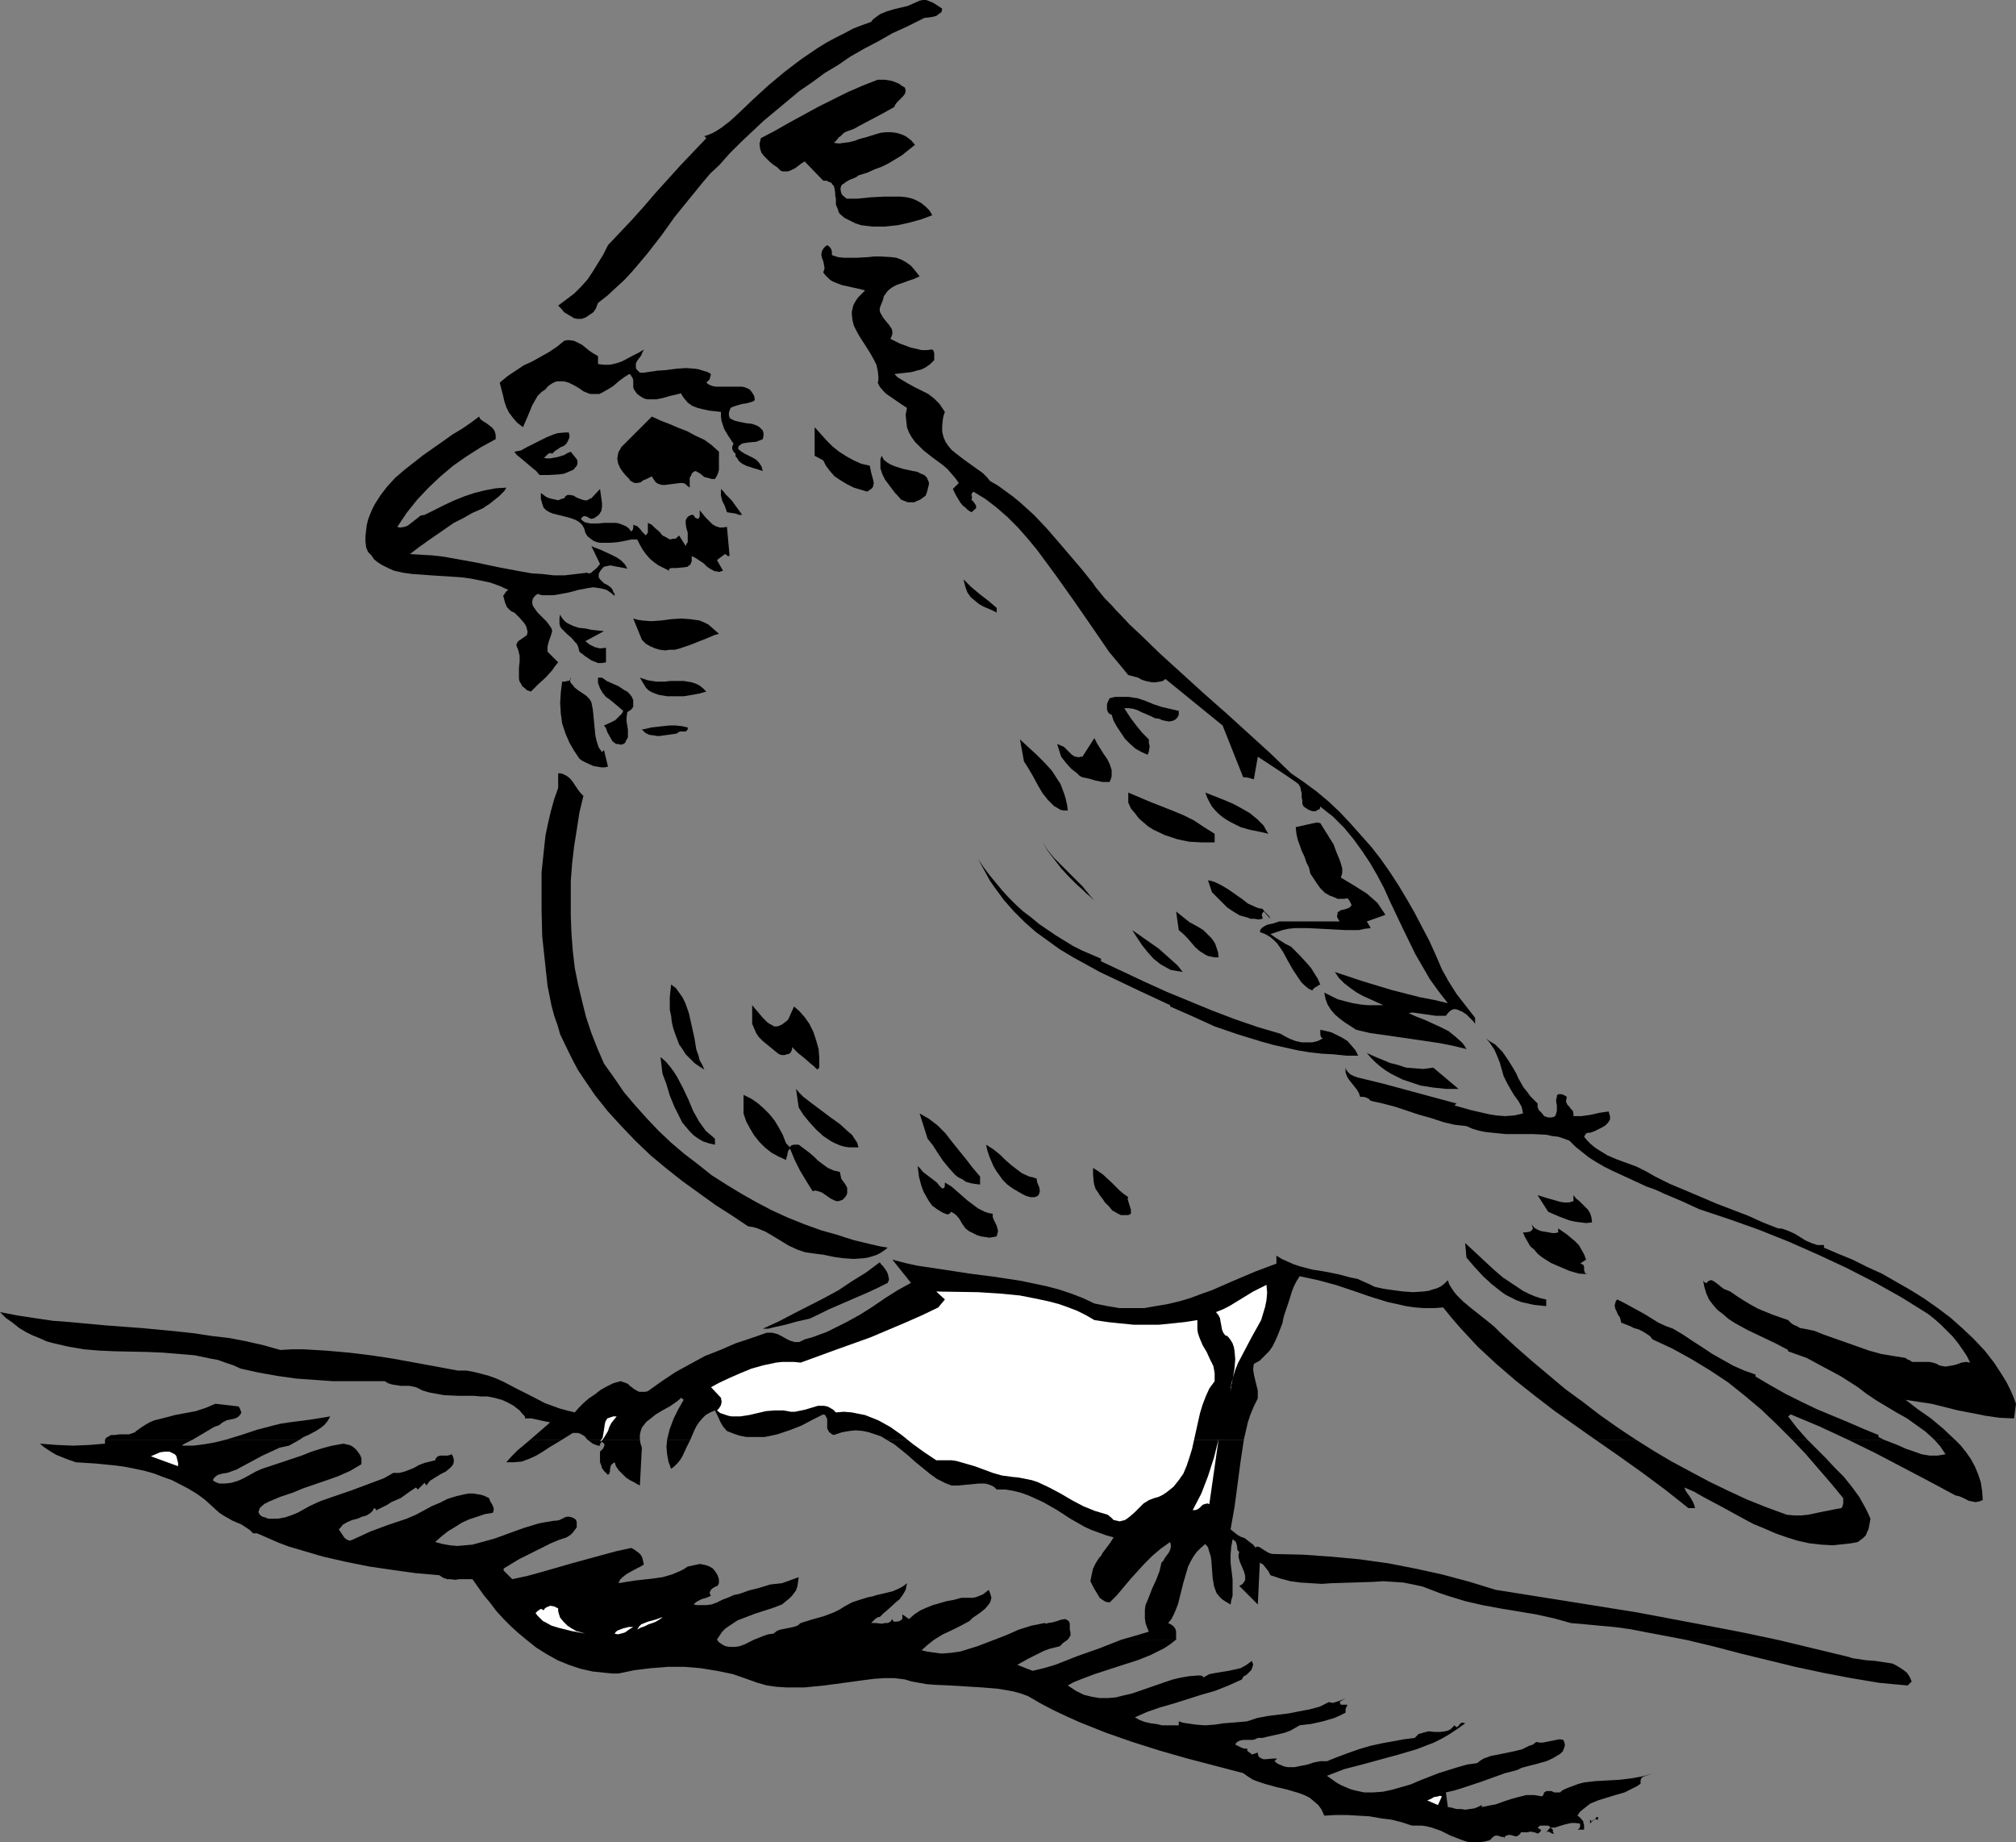 <?xml version="1.0" encoding="UTF-8" standalone="no"?>
<svg
   version="1.0"
   width="129.724mm"
   height="118.532mm"
   id="svg70"
   sodipodi:docname="Bird Perched 11.wmf"
   xmlns:inkscape="http://www.inkscape.org/namespaces/inkscape"
   xmlns:sodipodi="http://sodipodi.sourceforge.net/DTD/sodipodi-0.dtd"
   xmlns="http://www.w3.org/2000/svg"
   xmlns:svg="http://www.w3.org/2000/svg">
  <rect width="100%" height="100%" fill="#808080" stroke="none"/>
  <sodipodi:namedview
     id="namedview70"
     pagecolor="#ffffff"
     bordercolor="#000000"
     borderopacity="0.25"
     inkscape:showpageshadow="2"
     inkscape:pageopacity="0.0"
     inkscape:pagecheckerboard="0"
     inkscape:deskcolor="#d1d1d1"
     inkscape:document-units="mm" />
  <defs
     id="defs1">
    <pattern
       id="WMFhbasepattern"
       patternUnits="userSpaceOnUse"
       width="6"
       height="6"
       x="0"
       y="0" />
  </defs>
  <path
     style="fill:#000000;fill-opacity:1;fill-rule:evenodd;stroke:none"
     d="m 229.149,2.1 -0.162,0.808 -0.646,0.485 -0.646,0.485 -0.646,0.162 -0.808,0.162 -1.454,0.162 -0.646,0.323 -3.555,1.777 -3.555,1.616 -3.394,1.939 -3.394,1.777 -3.394,1.939 -3.07,2.1 -3.232,1.939 -3.07,2.262 -3.07,2.1 -2.909,2.423 -2.909,2.423 -2.909,2.423 -2.747,2.585 -2.747,2.585 -2.747,2.746 -2.586,2.908 -2.101,1.939 -1.778,2.1 -3.555,4.362 -3.394,4.2 -3.232,4.524 -3.394,4.362 -3.555,4.2 -1.939,2.1 -2.101,1.939 -2.101,1.939 -2.262,1.777 -0.323,0.808 -0.162,0.485 -0.323,0.485 -0.323,0.485 -0.97,0.646 -0.97,0.646 -0.97,0.323 h -0.97 l -0.808,-0.162 -0.808,-0.485 -0.808,-0.485 -0.808,-0.485 -0.646,-0.808 -0.808,-0.808 1.939,-1.454 1.939,-1.454 1.616,-1.616 1.616,-1.777 1.293,-1.939 1.293,-2.1 1.293,-2.1 1.131,-2.262 2.747,-2.908 2.909,-3.07 2.909,-3.231 2.909,-3.393 6.141,-6.785 6.302,-6.624 -0.485,-0.485 0.97,-0.323 1.131,-0.485 1.131,-0.646 0.97,-0.646 2.101,-1.616 1.939,-1.777 3.717,-3.554 3.717,-3.393 3.878,-3.231 4.04,-3.07 4.04,-2.746 2.101,-1.292 2.101,-1.131 2.262,-1.131 2.101,-1.131 2.101,-0.808 2.262,-0.808 0.485,-0.646 0.646,-0.485 1.131,-0.808 1.616,-0.646 1.616,-0.485 3.394,-0.808 1.454,-0.646 1.454,-0.646 L 224.462,0 h 0.808 l 0.808,0.323 0.808,0.323 1.293,0.808 0.485,0.323 z"
     id="path1" />
  <path
     style="fill:#000000;fill-opacity:1;fill-rule:evenodd;stroke:none"
     d="m 220.099,21.325 0.162,0.808 -0.162,0.646 -0.485,0.646 -0.485,0.485 -0.97,0.969 -0.485,0.646 -0.162,0.485 -1.454,0.808 -1.454,0.808 -2.747,1.454 -2.747,1.454 -1.454,0.808 -1.778,0.646 -0.323,0.162 -0.323,0.162 -0.808,0.808 -0.485,0.323 -0.323,0.485 -0.808,0.808 1.293,0.162 1.131,-0.162 1.293,-0.162 1.293,-0.323 1.293,-0.485 1.293,-0.323 2.586,-0.808 1.131,-0.323 1.293,-0.162 h 1.293 l 1.293,0.162 1.131,0.323 1.131,0.485 1.293,0.969 0.97,1.131 -1.616,1.292 -1.616,1.292 -1.616,0.969 -1.616,0.969 -1.616,0.808 -1.778,0.646 -1.778,0.808 -2.101,0.646 -0.646,0.485 -0.808,0.323 -0.808,0.323 -0.808,0.485 -0.646,0.485 -0.323,0.162 -0.162,0.323 -0.162,0.485 v 0.485 l 0.162,0.646 0.162,0.485 1.131,0.969 h 1.454 1.293 l 3.07,-0.323 3.07,-0.162 h 2.909 1.454 l 1.454,0.162 1.293,0.323 1.131,0.485 1.131,0.646 0.97,0.808 0.97,0.969 0.646,1.131 -2.586,0.969 -2.909,0.808 -2.909,0.646 -3.07,0.323 h -1.616 -1.454 l -1.454,-0.162 -1.293,-0.162 -1.454,-0.485 -1.293,-0.646 -1.293,-0.646 -1.131,-0.969 -0.323,-0.485 -0.162,-0.646 -0.485,-1.131 v -1.454 l -0.162,-0.646 v -0.646 l -0.162,-1.131 -0.162,-0.646 -0.323,-0.323 -0.323,-0.485 -0.485,-0.162 -0.646,-0.323 h -0.808 l -4.525,-4.685 -0.808,0.485 -1.454,1.131 -0.97,0.485 -0.808,0.323 h -0.808 -0.485 l -0.485,-0.162 -0.323,-0.323 -0.485,-0.485 -0.97,-0.646 -0.808,-0.646 -0.808,-0.808 -0.646,-0.646 -0.646,-0.808 -0.323,-0.969 -0.162,-1.292 0.162,-0.485 0.162,-0.808 3.394,-1.777 3.394,-1.939 3.555,-1.939 3.555,-1.939 3.555,-1.777 3.555,-1.777 3.717,-1.616 3.717,-1.454 h 0.97 0.808 l 0.97,0.162 0.808,0.162 0.808,0.323 0.808,0.323 0.646,0.485 z"
     id="path2" />
  <path
     style="fill:#000000;fill-opacity:1;fill-rule:evenodd;stroke:none"
     d="m 202.323,62.038 1.454,0.485 1.454,0.162 h 1.616 1.454 l 2.909,-0.162 1.454,-0.162 h 1.293 l 2.747,0.162 1.293,0.162 1.293,0.485 1.131,0.646 1.131,0.808 0.97,1.131 1.131,1.454 -1.454,0.646 -1.454,0.485 -1.293,0.485 -1.454,0.485 -1.131,0.646 -0.646,0.485 -0.485,0.485 -0.323,0.485 -0.485,0.646 -0.162,0.808 -0.323,0.808 -0.323,0.808 -0.162,0.485 v 0.646 l 0.162,0.485 0.646,1.131 0.646,0.808 0.808,0.969 0.646,0.969 0.162,0.646 v 0.485 l -0.162,0.646 -0.323,0.646 2.262,1.131 2.586,0.969 1.454,0.323 1.293,0.323 h 1.293 l 1.293,-0.162 0.162,0.162 0.162,0.162 0.162,0.646 v 1.616 l -0.97,0.969 -1.131,0.808 -0.97,0.485 -1.293,0.323 -1.131,0.323 -1.293,0.162 -2.909,0.323 0.808,0.808 0.808,0.485 1.616,0.969 1.778,0.969 1.616,0.808 1.616,0.808 1.454,1.131 0.646,0.646 0.646,0.646 0.646,0.969 0.646,0.969 -0.323,0.969 -0.162,0.808 -0.162,1.616 v 1.454 l 0.323,1.292 0.485,1.131 0.646,0.969 0.808,0.969 0.97,0.808 2.101,1.616 1.131,0.808 1.131,0.808 2.262,1.616 0.97,0.969 0.808,0.969 1.939,1.131 1.778,1.292 1.778,1.292 1.778,1.454 3.394,3.07 3.07,3.231 3.07,3.554 2.909,3.393 2.747,3.231 1.293,1.616 1.293,1.616 0.646,0.969 0.808,0.969 1.454,1.777 1.778,1.777 0.808,0.969 1.131,1.131 2.262,2.423 2.424,2.262 5.01,4.847 5.333,4.847 5.333,4.847 5.494,4.847 5.333,4.847 5.333,4.847 5.01,4.847 3.07,2.1 3.07,2.262 2.909,2.423 2.747,2.585 2.586,2.746 2.586,2.908 2.586,2.908 2.262,2.908 2.262,3.231 2.101,3.231 1.939,3.231 1.939,3.393 1.778,3.393 1.778,3.393 1.616,3.554 1.454,3.393 0.808,1.454 0.808,1.454 1.939,3.07 2.262,2.908 2.262,2.908 v 1.454 l -0.485,-0.646 -0.808,-0.808 -0.808,-0.808 -0.97,-0.646 -1.131,-0.485 -0.485,-0.162 h -0.485 l -0.485,0.162 -0.485,0.323 -0.485,0.485 -0.485,0.646 h -1.131 -1.293 l -2.262,-0.323 -2.262,-0.323 -1.131,-0.162 -0.97,0.162 1.778,0.808 2.101,0.808 3.878,1.777 1.939,0.969 1.616,1.292 1.616,1.454 0.646,0.808 0.485,0.808 -3.394,-0.808 -3.232,-0.646 -6.626,-0.969 -6.626,-0.969 -3.555,-0.485 -3.394,-0.808 -2.747,-1.777 -1.293,-0.969 -1.131,-0.969 -0.97,-1.131 -0.808,-1.292 -0.485,-1.292 -0.162,-0.808 -0.162,-0.808 1.616,0.808 1.616,0.808 1.778,0.485 1.939,0.485 1.939,0.323 1.778,0.162 h 1.939 1.778 l -3.232,-1.454 -1.778,-0.808 -1.454,-0.808 -1.616,-1.131 -1.454,-1.131 -1.293,-1.292 -0.97,-1.454 6.787,2.262 6.949,2.1 6.949,1.777 3.394,0.646 3.394,0.808 -2.262,-2.908 -2.101,-2.908 -1.778,-3.07 -1.778,-3.07 -3.07,-6.301 -3.07,-6.462 -1.454,-3.231 -1.616,-3.07 -1.778,-3.07 -1.939,-2.908 -2.101,-2.908 -2.262,-2.746 -1.454,-1.454 -1.293,-1.292 -1.454,-1.131 -1.616,-1.292 -0.162,0.646 -0.485,0.162 -0.485,0.323 h -0.646 l -0.646,-0.162 -0.646,-0.323 -0.485,-0.323 -0.485,-0.323 -0.323,-0.646 v -0.808 l -0.162,-0.808 v -0.969 l -0.162,-0.646 -0.162,-0.808 -0.485,-0.808 -0.646,-0.485 -2.101,-1.454 -2.424,-1.616 -4.686,-3.07 -0.97,5.493 -1.131,-0.323 -0.808,-0.162 h -0.646 l -5.01,-12.601 -13.898,-11.309 -0.646,0.485 -0.808,0.162 -0.97,0.162 h -0.808 l -0.808,-0.162 -0.808,-0.162 -0.97,-0.323 -0.808,-0.485 -2.424,-0.646 -2.262,-2.746 -2.424,-2.908 -2.101,-3.07 -2.101,-3.07 -4.363,-6.301 -4.363,-6.139 -2.262,-3.07 -2.262,-3.07 -2.262,-2.746 -2.424,-2.746 -2.586,-2.585 -2.586,-2.262 -2.747,-2.1 -2.909,-1.777 -0.162,0.162 -0.162,0.162 -0.162,0.485 0.162,0.646 -0.162,0.485 0.485,0.485 0.323,0.485 0.323,0.485 v 0.323 0.323 l -1.131,0.969 -0.808,-0.485 -0.646,-0.646 -0.646,-0.485 -0.646,-0.808 -0.97,-1.616 -0.808,-1.616 1.454,-1.454 -0.808,-1.131 -0.97,-1.131 -0.97,-1.131 -1.131,-0.969 -2.424,-1.777 -2.262,-1.777 -1.131,-1.131 -0.97,-0.969 -0.808,-1.131 -0.646,-1.131 -0.485,-1.292 -0.162,-1.454 -0.162,-1.616 0.162,-0.808 0.162,-0.808 -1.939,-1.292 -2.101,-1.454 -0.97,-0.646 -0.808,-0.808 -0.808,-0.969 -0.485,-0.969 0.162,-0.646 v -0.808 l -0.162,-1.454 -0.323,-1.454 -0.646,-1.292 -0.808,-1.454 -0.808,-1.292 -1.778,-2.746 -0.808,-1.454 -0.646,-1.292 -0.323,-1.292 -0.162,-1.454 v -0.646 l 0.162,-0.646 0.162,-0.808 0.323,-0.646 0.485,-0.808 0.485,-0.646 0.808,-0.808 0.808,-0.808 -1.293,-0.323 -1.454,-0.323 -2.909,-0.646 -1.293,-0.485 -1.131,-0.485 -0.646,-0.485 -0.485,-0.485 -0.485,-0.485 -0.485,-0.646 0.323,-0.969 -0.162,-0.969 -0.162,-0.808 -0.323,-0.808 -0.162,-0.808 0.162,-0.808 0.162,-0.323 0.323,-0.485 0.323,-0.323 0.485,-0.323 0.485,0.323 0.485,0.646 0.162,0.646 v 0.485 z"
     id="path3" />
  <path
     style="fill:#000000;fill-opacity:1;fill-rule:evenodd;stroke:none"
     d="m 145.44,86.594 v 1.939 l 1.454,0.162 h 1.454 l 1.454,-0.323 1.454,-0.485 2.747,-1.454 1.293,-0.646 1.293,-0.808 -0.323,0.646 -0.323,0.808 -0.485,0.646 -0.485,0.646 -0.323,0.646 v 0.808 0.323 l 0.162,0.323 0.323,0.323 0.485,0.485 h 0.97 l 0.97,-0.162 2.262,-0.323 2.262,-0.162 2.424,-0.323 2.262,-0.162 2.262,0.162 0.97,0.162 0.97,0.323 1.131,0.323 0.808,0.485 -0.323,1.292 -0.485,0.485 -0.323,0.323 0.646,0.485 0.808,0.323 0.808,0.162 h 0.808 1.939 1.939 1.778 l 0.646,0.162 0.808,0.323 0.485,0.323 0.485,0.646 0.485,0.808 0.162,0.969 -0.323,0.323 -0.485,0.162 -1.131,0.323 -1.131,0.162 -1.131,0.323 -0.97,0.323 -0.485,0.162 -0.323,0.323 -0.162,0.485 -0.162,0.485 v 0.646 l 0.162,0.646 0.485,0.323 0.646,0.323 1.293,0.323 0.808,0.162 0.808,0.162 1.454,0.162 1.293,0.485 0.485,0.323 0.485,0.485 0.323,0.323 0.162,0.646 v 0.646 l -0.162,0.808 -0.808,0.323 -0.808,0.323 -1.939,0.162 -0.97,0.162 -0.646,0.162 -0.323,0.323 -0.323,0.162 -0.162,0.485 v 0.323 l 0.808,0.646 0.808,0.485 1.939,0.969 0.808,0.485 0.646,0.646 0.646,0.969 0.323,1.131 -0.97,-0.323 -1.131,-0.323 -1.939,-0.646 -0.97,-0.485 -0.808,-0.646 -0.485,-0.808 -0.323,-0.323 v -0.646 l -0.485,-0.485 -0.323,-0.646 v -0.646 l 0.323,-0.646 -0.646,-0.969 -0.646,-0.969 -0.485,-0.808 -0.485,-0.808 -0.323,-0.969 -0.323,-0.969 -0.162,-1.131 v -1.131 l -2.909,-0.323 -1.454,-0.323 -1.293,-0.323 -1.293,-0.485 -1.131,-0.808 -0.808,-0.969 -0.485,-0.646 -0.323,-0.646 -1.293,0.323 -1.454,0.323 -1.616,0.485 -1.616,0.323 h -1.454 -0.808 l -0.646,-0.162 -0.646,-0.323 -0.485,-0.323 -0.646,-0.485 -0.485,-0.646 -0.323,-0.485 -0.162,-0.485 v -1.777 l -0.162,-0.485 -0.323,-0.485 -0.162,-0.323 -0.323,-0.162 -1.293,0.808 -1.293,0.969 -1.293,1.131 -1.293,0.808 -1.454,0.808 -0.646,0.323 h -0.646 -0.808 -0.808 l -0.808,-0.323 -0.808,-0.323 -1.131,-0.808 -1.131,-0.646 -1.293,-0.646 -1.131,-0.323 h -1.131 -0.646 l -0.485,0.162 -0.646,0.323 -0.485,0.323 -0.646,0.485 -0.485,0.646 -0.97,0.646 -0.97,0.969 -0.646,1.131 -0.646,1.131 -1.131,2.746 -1.131,2.585 -1.454,-1.131 -0.97,-1.131 -0.97,-1.292 -0.646,-1.292 -0.485,-1.454 -0.323,-1.454 -0.808,-3.07 0.97,-0.808 0.97,-0.808 1.939,-1.292 1.939,-1.292 2.101,-0.969 4.04,-2.262 1.939,-1.292 1.778,-1.454 0.646,-0.162 h 0.646 l 1.131,0.162 0.97,0.485 0.97,0.485 1.778,1.454 0.97,0.646 z"
     id="path4" />
  <path
     style="fill:#000000;fill-opacity:1;fill-rule:evenodd;stroke:none"
     d="m 120.553,106.789 -3.555,1.939 -3.555,2.262 -3.232,2.262 -3.07,2.585 -2.909,2.746 -2.747,2.908 -2.586,3.231 -2.262,3.393 0.485,0.162 h 0.323 l 0.97,-0.162 0.808,-0.323 0.808,-0.646 1.454,-1.131 0.808,-0.646 0.97,-0.162 4.848,-2.423 2.424,-1.131 2.424,-0.969 2.424,-0.808 2.586,-0.646 2.586,-0.485 2.586,-0.162 -0.485,0.808 -0.646,0.646 -0.646,0.646 -0.808,0.646 -0.808,0.646 -0.808,0.646 -0.808,0.485 -0.646,0.485 -2.586,1.131 -2.262,1.292 -2.262,1.131 -2.101,1.454 -4.202,2.908 -2.262,1.616 -2.101,1.616 2.747,0.162 2.747,0.162 2.747,0.323 2.747,0.485 5.333,0.969 5.333,1.131 5.171,0.969 2.747,0.485 2.586,0.162 2.747,0.323 h 2.747 l 2.747,-0.323 2.747,-0.323 0.162,0.162 h 0.323 l 0.485,-0.162 0.323,-0.323 0.97,-0.808 0.808,-0.969 -2.101,-4.362 1.131,0.485 1.293,0.485 2.424,1.131 1.293,0.646 0.97,0.646 0.97,0.969 0.323,0.485 0.323,0.646 -1.616,-0.323 -1.778,-0.323 -0.646,-0.162 -0.808,0.162 -0.808,0.162 -0.485,0.485 -0.485,0.646 -0.323,0.646 v 0.485 0.323 l 0.323,0.485 0.323,0.323 0.646,0.646 0.97,0.485 0.808,0.646 0.323,0.485 0.162,0.485 0.323,0.485 v 0.485 l -0.97,-0.808 -0.97,-0.646 -1.131,-0.323 -0.97,-0.162 -1.131,-0.162 -1.131,0.162 -2.586,0.485 -1.131,0.323 -1.293,0.323 -2.586,0.485 -1.131,0.162 h -1.293 -1.293 l -1.131,-0.323 -0.646,0.485 -0.485,0.646 -0.162,0.646 v 0.485 l 0.162,0.646 0.323,0.485 0.808,1.131 1.131,1.131 1.131,1.131 0.808,1.131 0.323,0.485 0.162,0.646 -0.323,1.131 -0.485,1.292 -0.323,1.292 v 0.646 0.646 l 2.586,2.585 -0.808,0.969 -0.646,0.969 -1.616,1.777 -1.778,1.616 -1.778,1.777 -0.97,-0.323 -0.485,-0.485 -0.646,-0.485 -0.323,-0.646 -0.323,-0.485 -0.162,-0.646 v -1.292 -1.454 l 0.162,-1.454 v -1.454 l -0.323,-1.292 -0.162,-0.485 -0.162,-0.323 -0.162,-0.485 0.162,-0.485 0.323,-0.485 0.97,-0.646 1.131,-0.808 0.162,-0.808 -0.162,-0.646 -0.162,-0.646 -0.485,-0.808 -1.131,-1.292 -1.293,-1.292 -0.485,-0.162 -0.485,-0.323 -0.323,-0.323 -0.485,-0.485 -0.485,-1.131 -0.323,-1.292 -0.162,-0.323 0.162,-0.162 0.323,-0.485 0.323,-0.485 0.485,-0.323 -2.101,-0.969 -2.262,-0.808 -2.262,-0.485 -2.424,-0.485 -2.424,-0.323 -2.424,-0.162 -5.01,-0.323 -2.101,-0.162 -2.424,-0.162 -2.262,-0.323 -2.101,-0.485 -1.131,-0.485 -0.97,-0.485 -0.97,-0.485 -0.97,-0.646 -0.808,-0.646 -0.646,-0.969 -0.808,-0.808 -0.485,-1.131 -0.162,-1.454 v -1.292 l 0.162,-1.454 0.162,-1.292 0.323,-1.292 0.485,-1.292 0.485,-1.131 0.646,-1.292 1.454,-2.262 1.616,-2.1 1.939,-2.1 2.262,-1.939 2.262,-1.777 2.262,-1.777 4.848,-3.393 2.262,-1.616 2.424,-1.454 2.101,-1.454 1.939,-1.454 0.323,0.646 0.646,0.485 0.808,0.485 0.646,0.485 0.808,0.646 0.485,0.646 0.162,0.485 0.162,0.485 v 0.485 z"
     id="path5" />
  <path
     style="fill:#000000;fill-opacity:1;fill-rule:evenodd;stroke:none"
     d="m 174.851,109.859 v 0.969 0.969 0.808 0.808 0.808 l -0.162,0.646 -0.323,0.808 -0.485,0.808 h -0.808 l -0.485,-0.162 -0.646,-0.162 -0.646,-0.162 -0.97,-0.808 -1.131,-0.646 -0.485,0.162 -0.485,0.485 -0.162,0.485 -0.323,0.485 v 1.131 1.292 l -0.646,-0.485 -0.485,-0.485 -0.646,-0.162 h -0.485 l -1.293,0.162 -1.293,0.162 -1.293,0.162 h -0.485 l -0.646,-0.162 -0.485,-0.162 -0.485,-0.323 -0.485,-0.646 -0.485,-0.808 -0.323,0.162 -0.323,0.162 -0.646,0.323 -0.808,0.323 -0.646,0.485 -0.808,0.162 h -0.646 l -0.646,-0.323 -0.485,-0.323 -0.162,-0.323 -0.808,-0.808 -0.808,-0.969 -0.646,-0.969 -0.485,-1.131 -0.162,-1.131 0.162,-0.969 0.162,-0.646 0.323,-0.485 0.323,-0.646 0.485,-0.485 6.949,-6.947 2.101,0.969 2.101,0.808 2.262,0.969 2.101,0.808 2.101,1.131 2.101,0.969 1.778,1.292 z"
     id="path6" />
  <path
     style="fill:#000000;fill-opacity:1;fill-rule:evenodd;stroke:none"
     d="m 211.534,113.251 0.162,0.808 0.162,0.808 0.485,1.777 0.162,0.808 -0.162,0.808 -0.162,0.323 -0.323,0.323 -0.485,0.323 -0.485,0.323 -1.616,-0.485 -1.616,-0.485 -1.616,-0.808 -1.616,-0.969 -1.454,-0.969 -1.131,-1.292 -0.97,-1.292 -0.646,-1.292 -2.101,-1.131 v -6.947 l 1.454,1.616 1.454,1.616 1.454,1.454 1.616,1.292 1.778,1.131 1.778,0.969 1.778,0.808 z"
     id="path7" />
  <path
     style="fill:#000000;fill-opacity:1;fill-rule:evenodd;stroke:none"
     d="m 138.329,105.173 0.162,0.646 v 0.485 l -0.162,0.485 -0.162,0.323 -0.323,0.646 -0.646,0.646 -0.808,0.323 -1.454,0.969 -0.646,0.646 -0.323,-0.162 h -0.323 l -0.485,0.323 -0.485,0.485 -0.162,0.162 -0.323,0.162 0.808,0.162 h 0.808 l 1.778,-0.323 1.616,-0.485 0.808,-0.485 0.808,-0.323 0.646,0.808 0.646,0.808 0.323,0.485 v 0.323 0.485 l -0.162,0.485 -0.808,0.969 -1.131,0.485 -1.131,0.485 -1.131,0.162 -2.586,0.162 h -2.262 l -0.808,-0.969 -0.808,-0.646 -3.07,-2.585 -0.808,-0.646 -0.646,-0.808 1.616,-0.323 1.454,-0.808 1.616,-0.808 3.232,-1.616 1.616,-0.646 0.97,-0.323 1.778,-0.162 z"
     id="path8" />
  <path
     style="fill:#000000;fill-opacity:1;fill-rule:evenodd;stroke:none"
     d="m 225.109,120.521 -1.293,0.969 -0.808,0.323 -0.646,0.323 h -0.808 -0.808 l -0.808,-0.323 -0.808,-0.323 -0.97,-1.131 -0.485,-0.485 -0.485,-0.646 -0.97,-1.292 -0.97,-1.292 -0.646,-1.292 -0.485,-1.454 v -0.808 -0.808 -0.646 l 0.323,-0.808 0.485,0.969 0.808,0.646 0.808,0.485 1.131,0.485 2.101,0.646 2.262,0.485 0.97,0.162 0.97,0.485 0.808,0.323 0.646,0.646 0.323,0.808 0.162,0.323 v 0.485 l -0.162,0.646 -0.162,0.646 -0.162,0.646 z"
     id="path9" />
  <path
     style="fill:#000000;fill-opacity:1;fill-rule:evenodd;stroke:none"
     d="m 143.824,126.176 -0.485,-0.162 -0.485,-0.323 -0.485,-0.162 h -0.162 -0.323 l -0.646,0.646 0.485,0.485 0.485,0.323 0.646,0.162 0.808,0.162 h 1.616 l 1.778,-0.162 h 1.778 0.97 l 0.808,0.162 0.808,0.323 0.808,0.323 0.646,0.485 0.646,0.808 0.323,-0.323 0.162,-0.485 v -0.808 l 0.97,0.323 0.646,0.646 0.646,0.808 0.808,0.808 0.323,-0.485 0.162,-0.162 v -0.808 -0.808 -0.808 l 0.97,0.485 0.808,0.808 0.97,0.808 0.808,0.969 0.97,0.485 0.485,0.323 0.485,0.162 0.485,-0.162 h 0.646 l 0.485,-0.323 0.485,-0.485 1.616,2.585 0.162,-0.485 0.323,-0.485 v -1.131 -1.131 l -0.323,-1.131 -0.162,-0.969 v -0.969 l 0.162,-0.323 0.323,-0.485 0.485,-0.323 0.485,-0.162 h 0.323 l 0.162,0.162 0.485,0.646 h 0.162 l 0.323,0.162 0.323,-0.162 0.162,-0.485 v -1.454 l 1.454,1.777 0.808,0.808 0.808,0.808 0.808,0.485 0.97,0.323 h 0.808 l 0.97,-0.162 0.646,7.108 h -0.485 l -0.162,-0.162 -0.162,-0.162 -0.323,-0.162 -1.939,1.454 1.454,2.585 -0.485,0.162 -0.485,0.162 -0.485,-0.162 h -0.485 l -0.97,-0.485 -0.97,-0.646 -0.808,-0.808 -0.97,-0.646 -0.97,-0.646 -0.97,-0.485 v 0.646 0.646 l -0.162,0.323 -0.162,0.485 -0.323,0.162 -0.323,0.323 -0.97,0.162 -1.778,0.162 h -1.131 l -0.646,0.162 v 0.485 l -1.293,-0.646 -1.293,-0.646 -1.131,-0.808 -0.97,-0.808 -0.97,-1.131 -0.808,-1.131 -0.646,-1.131 -0.646,-1.292 h -1.454 l -1.454,0.323 -1.778,0.323 -1.778,0.162 h -1.778 -0.808 l -0.808,-0.162 -0.808,-0.323 -0.646,-0.485 -0.808,-0.646 -0.485,-0.808 -0.323,-1.131 -0.485,-0.808 -0.646,-0.646 -0.808,-0.485 -0.808,-0.323 -0.97,-0.323 -1.939,-0.485 -1.939,-0.485 -0.808,-0.323 -0.808,-0.485 -0.646,-0.646 -0.323,-0.969 -0.323,-1.131 v -0.646 -0.808 l 1.293,0.969 0.808,0.323 0.646,0.162 0.808,0.162 0.646,0.162 0.808,-0.323 0.646,-0.162 0.323,-0.485 0.485,-0.323 h 0.323 0.323 l 0.808,0.162 0.808,0.485 0.808,0.323 0.97,0.323 h 0.323 0.485 l 0.485,-0.323 0.485,-0.162 2.101,-2.262 0.323,2.262 0.162,1.131 v 0.969 l -0.162,0.969 -0.485,0.808 -0.323,0.323 -0.485,0.323 -0.485,0.323 z"
     id="path10" />
  <path
     style="fill:#000000;fill-opacity:1;fill-rule:evenodd;stroke:none"
     d="m 180.507,125.206 h -0.808 l -0.808,-0.323 -1.131,-0.162 -0.97,-0.162 -0.485,-1.454 -0.323,-0.646 -0.323,-0.646 -0.162,-0.646 -0.162,-0.646 v -0.808 -0.808 l 0.646,0.646 0.485,0.646 1.454,1.454 1.293,1.777 z"
     id="path11" />
  <path
     style="fill:#000000;fill-opacity:1;fill-rule:evenodd;stroke:none"
     d="m 242.4,147.824 v 1.131 l -0.97,-0.485 -1.131,-0.485 -1.131,-0.485 -1.131,-0.646 -0.97,-0.808 -0.97,-0.808 -0.808,-1.131 -0.485,-1.292 -0.485,-1.939 1.778,1.777 2.101,1.777 2.101,1.616 z"
     id="path12" />
  <path
     style="fill:#000000;fill-opacity:1;fill-rule:evenodd;stroke:none"
     d="m 146.894,153.479 -4.525,2.423 0.97,0.808 1.293,0.646 1.293,0.323 1.454,-0.162 v 3.554 l -0.97,0.162 h -0.97 l -0.808,-0.323 -0.808,-0.323 -1.454,-0.969 -1.454,-1.131 -0.162,-0.646 -0.162,-0.646 -0.323,-0.646 -0.485,-0.485 -0.808,-0.969 -0.97,-0.808 -0.97,-0.969 -0.485,-0.485 -0.323,-0.485 -0.162,-0.646 v -0.646 -0.808 l 0.162,-0.808 0.323,0.646 0.485,0.646 0.485,0.485 0.485,0.323 1.293,0.646 1.454,0.485 1.616,0.162 1.454,0.323 z"
     id="path13" />
  <path
     style="fill:#000000;fill-opacity:1;fill-rule:evenodd;stroke:none"
     d="m 172.265,151.863 2.586,2.262 -1.131,0.323 -2.262,0.969 -1.293,0.485 -2.424,0.969 -2.424,0.808 -1.131,0.323 h -1.293 l -1.131,0.162 -1.293,-0.162 -1.131,-0.323 -1.131,-0.485 -1.131,-0.646 -0.97,-0.969 -2.101,-5.17 1.131,0.323 1.131,0.162 2.101,0.162 2.424,-0.162 2.424,-0.323 2.424,-0.162 2.262,0.162 1.131,0.162 1.131,0.162 1.131,0.485 z"
     id="path14" />
  <path
     style="fill:#000000;fill-opacity:1;fill-rule:evenodd;stroke:none"
     d="m 143.824,170.765 0.323,1.616 0.162,1.454 0.323,3.393 0.162,1.616 0.323,1.454 0.485,1.454 0.808,1.131 0.485,-0.485 0.97,4.039 -0.808,0.162 h -0.808 l -0.97,-0.162 -0.97,-0.162 -1.778,-0.808 -0.97,-0.485 -0.646,-0.485 -1.293,-1.939 -1.131,-1.939 -0.97,-2.262 -0.808,-2.423 -0.323,-2.423 -0.162,-2.585 0.162,-2.585 0.323,-2.585 h 0.646 l 0.646,-0.162 h 0.323 l 0.323,-0.323 0.162,-0.162 v -0.323 l -0.162,0.323 v 0.485 l 0.162,0.485 0.323,0.323 0.646,0.808 0.808,0.646 0.97,0.646 0.97,0.646 0.808,0.808 z"
     id="path15" />
  <path
     style="fill:#000000;fill-opacity:1;fill-rule:evenodd;stroke:none"
     d="m 146.409,164.788 0.485,0.323 0.646,0.485 1.454,0.646 1.454,0.646 1.454,0.969 0.646,0.323 0.646,0.646 0.485,0.646 0.323,0.808 v 0.808 0.808 l -0.485,0.646 -0.485,0.323 -0.485,0.323 -0.162,1.292 v 0.969 l 0.323,1.939 v 0.969 0.969 l -0.485,0.808 -0.162,0.485 -0.485,0.323 -0.646,0.162 -0.485,-0.162 h -0.485 l -0.323,-0.162 -0.646,-0.485 -0.485,-0.808 -0.808,-1.454 -0.323,-0.969 -0.485,-0.646 1.454,-0.646 1.293,-0.646 1.131,-1.131 0.485,-0.485 0.323,-0.646 -2.101,-1.777 -0.97,-0.808 -1.131,-0.808 -0.808,-0.969 -0.646,-1.131 -0.485,-1.292 v -0.646 -0.646 z"
     id="path16" />
  <path
     style="fill:#000000;fill-opacity:1;fill-rule:evenodd;stroke:none"
     d="m 171.781,168.181 -1.778,0.485 -1.778,0.323 -1.939,0.323 h -2.101 -1.939 l -1.939,-0.323 -0.97,-0.323 -0.808,-0.323 -0.808,-0.485 -0.646,-0.646 -1.454,-2.423 0.97,0.323 0.97,0.323 2.101,0.323 h 2.101 l 1.131,-0.162 h 3.394 l 0.97,0.162 0.97,0.162 0.97,0.323 0.97,0.485 0.808,0.646 z"
     id="path17" />
  <path
     style="fill:#000000;fill-opacity:1;fill-rule:evenodd;stroke:none"
     d="m 286.678,172.866 v 0.485 0.485 l -0.162,0.323 -0.162,0.323 -0.485,0.485 -0.646,0.323 -0.97,0.162 -0.808,-0.162 -0.808,-0.162 -0.646,-0.323 -1.131,-0.162 -0.97,-0.485 -1.131,-0.485 -1.131,-0.485 -0.97,-0.485 -0.97,-0.323 -1.131,-0.162 h -1.131 l 1.454,2.262 1.454,1.939 1.454,1.777 1.616,1.616 v 0.969 l 0.162,0.485 v 0.485 l -0.162,0.969 -0.162,0.485 -0.162,0.323 -1.454,-0.646 -1.454,-0.808 -1.293,-1.131 -1.293,-1.292 -0.97,-1.454 -0.97,-1.454 -0.808,-1.454 -0.485,-1.454 -0.646,-0.323 -0.323,-0.485 -0.162,-0.485 v -0.646 -0.646 l 0.162,-0.485 0.323,-0.646 0.162,-0.323 1.293,-0.323 h 1.131 1.131 1.131 l 2.101,0.323 1.939,0.646 1.939,0.808 1.939,0.646 2.101,0.485 z"
     id="path18" />
  <path
     style="fill:#000000;fill-opacity:1;fill-rule:evenodd;stroke:none"
     d="m 167.256,176.905 v 0.485 l -0.323,0.323 -0.162,0.162 h -0.485 -0.808 l -0.485,0.162 -0.323,0.323 -0.97,0.162 -1.131,0.162 -2.424,0.323 -1.131,-0.162 -1.131,-0.162 -0.97,-0.485 -0.485,-0.485 -0.323,-0.323 0.97,-0.162 1.293,-0.323 1.454,-0.162 1.454,-0.162 1.616,-0.162 h 1.454 l 1.454,0.162 z"
     id="path19" />
  <path
     style="fill:#000000;fill-opacity:1;fill-rule:evenodd;stroke:none"
     d="m 269.872,190.152 h -0.808 -0.97 l -1.616,-0.323 -1.616,-0.485 -0.808,-0.162 -0.808,-0.162 -0.646,-0.323 -0.646,-0.646 -1.454,-1.131 -1.293,-1.454 -1.131,-1.454 -0.97,-3.07 0.485,0.162 0.323,0.162 0.808,0.323 0.646,0.646 0.323,0.323 0.323,0.323 0.646,0.646 0.808,0.485 h 0.323 l 0.485,0.162 0.485,-0.162 h 0.485 l 2.909,-4.524 0.646,1.292 0.808,1.292 0.808,1.292 0.808,1.131 0.646,1.292 0.485,1.454 v 0.646 0.808 l -0.162,0.646 z"
     id="path20" />
  <path
     style="fill:#000000;fill-opacity:1;fill-rule:evenodd;stroke:none"
     d="m 259.691,197.099 h -0.97 l -0.808,-0.162 -0.808,-0.485 -0.808,-0.485 -0.646,-0.646 -0.808,-0.808 -1.293,-1.616 -1.131,-1.939 -1.131,-2.1 -1.131,-1.939 -1.131,-1.777 -0.97,-5.331 4.04,3.716 1.939,1.939 1.778,1.939 1.454,2.262 0.646,0.969 0.485,1.292 0.485,1.292 0.323,1.131 0.323,1.454 z"
     id="path21" />
  <path
     style="fill:#000000;fill-opacity:1;fill-rule:evenodd;stroke:none"
     d="m 141.885,193.545 -0.97,4.039 -0.646,4.2 -0.646,4.039 -0.485,4.2 -0.323,4.2 v 4.362 4.2 l 0.162,4.2 0.323,4.2 0.485,4.2 0.808,4.039 0.97,4.039 0.97,3.877 1.293,3.877 1.454,3.716 1.616,3.716 2.424,3.393 2.424,3.554 2.747,3.231 2.747,3.07 2.909,3.07 3.07,2.908 3.232,2.746 3.394,2.585 3.232,2.585 3.555,2.262 3.717,2.262 3.717,2.1 3.717,1.939 3.878,1.777 4.04,1.616 4.04,1.454 4.04,1.131 1.939,0.646 2.101,0.646 4.04,0.969 2.101,0.485 1.939,0.323 -0.808,0.646 -0.97,0.646 -0.97,0.485 -0.97,0.323 -1.131,0.323 -1.131,0.162 -2.262,0.162 -2.424,-0.162 -2.424,-0.323 -2.262,-0.485 -2.424,-0.323 -1.131,-0.162 -1.131,-0.162 -0.97,-0.323 -0.97,-0.323 -2.101,-0.969 -3.717,-2.262 -1.939,-1.131 -1.939,-0.808 -1.131,-0.323 -1.131,-0.162 -3.878,-2.585 -4.04,-2.585 -4.04,-2.908 -4.04,-2.908 -3.878,-3.07 -3.878,-3.231 -3.717,-3.554 -3.394,-3.554 -3.394,-3.716 -3.07,-3.877 -2.747,-4.039 -1.293,-1.939 -1.131,-2.1 -1.131,-2.262 -2.101,-4.362 -0.646,-2.262 -0.808,-2.262 -0.646,-2.423 -0.485,-2.423 -0.485,-2.423 -0.646,-5.978 -0.646,-5.978 -0.162,-6.301 v -6.139 -3.231 l 0.323,-3.07 0.323,-3.07 0.323,-2.908 0.646,-3.07 0.646,-2.746 0.808,-2.908 0.97,-2.746 v -3.554 h 0.485 l 0.646,0.162 0.97,0.485 0.808,0.646 0.646,0.808 1.293,1.939 0.646,0.808 z"
     id="path22" />
  <path
     style="fill:#000000;fill-opacity:1;fill-rule:evenodd;stroke:none"
     d="m 295.404,202.754 v 2.1 h -3.07 l -3.07,-0.162 -1.616,-0.323 -1.454,-0.323 -1.454,-0.485 -1.454,-0.485 -2.747,-1.292 -1.293,-0.808 -1.131,-0.969 -1.131,-0.969 -0.97,-1.292 -0.97,-1.131 -0.646,-1.454 v -2.423 l 5.333,2.262 5.333,2.1 2.747,1.131 2.586,1.292 2.424,1.616 z"
     id="path23" />
  <path
     style="fill:#000000;fill-opacity:1;fill-rule:evenodd;stroke:none"
     d="m 308.494,202.754 -2.101,-0.485 -2.424,-0.485 -2.262,-0.646 -2.262,-1.131 -1.131,-0.646 -0.97,-0.646 -0.97,-0.808 -0.808,-0.808 -0.808,-0.969 -0.646,-1.131 -0.485,-0.969 -0.485,-1.292 4.525,1.777 2.262,0.969 2.101,1.131 1.939,1.131 1.778,1.454 1.616,1.616 0.485,0.969 z"
     id="path24" />
  <path
     style="fill:#000000;fill-opacity:1;fill-rule:evenodd;stroke:none"
     d="m 324.331,205.339 0.646,1.777 0.808,1.939 0.323,0.969 0.323,1.131 v 1.131 l -0.323,1.131 3.232,1.939 3.07,1.939 1.293,1.131 1.293,1.131 0.97,1.454 0.97,1.454 -4.525,1.616 0.97,1.616 -1.454,0.162 -1.454,0.323 h -3.07 l -3.07,-0.162 -3.07,-0.162 -3.232,-0.162 h -3.07 l -1.616,0.162 -1.454,0.323 -1.454,0.485 -1.454,0.485 1.131,0.808 1.293,0.808 1.293,0.808 1.293,0.646 1.939,1.939 1.939,2.1 0.97,1.131 0.808,1.292 0.808,1.292 0.646,1.454 -0.485,0.162 -0.323,0.323 h -0.162 l -0.646,0.485 -0.162,0.162 -0.162,0.323 -0.97,-0.485 -0.97,-0.808 -0.808,-0.808 -0.646,-0.969 -1.293,-1.939 -1.293,-2.262 -1.131,-2.1 -0.646,-0.969 -0.808,-1.131 -0.808,-0.808 -0.97,-0.808 -1.131,-0.646 -1.293,-0.485 0.162,-0.646 0.485,-0.485 0.485,-0.323 0.646,-0.323 1.454,-0.323 1.454,-0.485 h 14.706 l -0.485,-0.808 -0.162,-0.485 0.162,-0.485 v -0.485 l 0.323,-0.162 0.485,-0.323 0.808,-0.162 0.97,-0.323 0.323,-0.162 0.323,-0.323 0.162,-0.323 -0.162,-0.323 -0.323,-0.646 -0.485,-0.646 -0.808,0.162 h -0.808 -0.808 l -0.646,-0.323 -1.293,-0.485 -1.131,-0.646 -1.131,-1.131 -0.808,-1.131 -1.616,-2.423 -0.323,-1.454 -0.646,-1.292 -0.485,-1.454 -0.646,-1.292 -0.485,-1.454 -0.485,-1.292 -0.323,-1.454 -0.162,-1.616 1.454,-0.323 1.454,-0.323 1.454,-0.323 0.808,-0.162 0.808,0.162 z"
     id="path25" />
  <path
     style="fill:#000000;fill-opacity:1;fill-rule:evenodd;stroke:none"
     d="m 266.155,219.071 -0.485,-0.485 -0.646,-0.646 -0.808,-0.646 -0.808,-0.808 -1.778,-1.616 -1.778,-1.777 -1.778,-1.939 -1.616,-2.1 -1.616,-2.1 -1.293,-2.1 1.293,1.939 1.454,1.777 1.778,1.777 1.616,1.616 3.555,3.554 1.454,1.777 z"
     id="path26" />
  <path
     style="fill:#000000;fill-opacity:1;fill-rule:evenodd;stroke:none"
     d="m 267.771,233.126 v 0.646 l 10.666,5.008 5.333,2.423 5.494,2.262 5.494,2.262 5.494,2.1 5.656,1.939 5.494,1.616 1.131,0.646 1.293,0.646 1.293,0.485 1.454,0.323 h 1.293 1.293 l 1.293,-0.323 1.293,-0.646 -0.323,-0.162 -0.162,-0.162 -0.162,-0.646 v -1.131 l 1.454,0.323 1.293,0.323 1.293,0.646 1.293,0.646 1.293,0.808 0.97,1.131 0.97,1.131 0.646,1.292 h -2.909 l -3.07,-0.323 -2.909,-0.162 -2.909,-0.323 -2.909,-0.485 -2.909,-0.646 -2.909,-0.646 -2.909,-0.808 -5.818,-1.777 -5.656,-1.939 -5.333,-2.423 -5.494,-2.423 v -0.323 l -6.949,-3.231 -6.787,-3.231 -3.394,-1.616 -3.232,-1.777 -3.232,-1.777 -3.232,-1.939 -2.909,-2.1 -2.909,-2.1 -2.747,-2.423 -2.586,-2.585 -2.424,-2.746 -2.262,-3.07 -1.131,-1.616 -0.97,-1.777 -0.97,-1.777 -0.97,-1.777 1.293,1.939 1.454,1.939 3.07,3.716 1.616,1.777 1.778,1.777 1.778,1.616 1.939,1.454 1.939,1.616 4.04,2.746 2.101,1.292 2.101,1.292 2.262,1.131 2.262,0.969 z"
     id="path27" />
  <path
     style="fill:#000000;fill-opacity:1;fill-rule:evenodd;stroke:none"
     d="m 307.04,221.01 0.485,0.646 0.646,0.646 0.485,0.485 0.162,0.323 0.162,0.323 -1.616,-1.777 -0.162,0.162 -0.162,0.162 -0.162,0.485 v 0.323 l 0.162,0.162 v 0.485 l -0.97,0.162 -0.97,-0.162 h -0.97 l -0.808,-0.323 -1.778,-0.485 -1.616,-0.969 -1.454,-0.969 -1.293,-1.292 -1.293,-1.292 -1.131,-1.131 -0.97,-2.908 0.808,0.162 0.97,0.323 1.616,0.808 1.616,0.969 1.616,1.131 1.616,1.131 1.454,1.131 1.778,0.808 0.808,0.323 z"
     id="path28" />
  <path
     style="fill:#000000;fill-opacity:1;fill-rule:evenodd;stroke:none"
     d="m 296.374,232.803 h -0.97 l -0.808,-0.162 -0.808,-0.162 -0.646,-0.323 -1.293,-0.808 -1.131,-0.969 -0.97,-1.131 -0.97,-1.131 -0.97,-0.969 -1.131,-0.969 -0.646,-4.524 0.808,0.646 0.808,0.646 1.616,1.292 1.778,0.969 1.616,0.969 1.293,1.292 0.646,0.646 0.485,0.646 0.485,0.808 0.323,0.969 0.323,0.969 z"
     id="path29" />
  <path
     style="fill:#000000;fill-opacity:1;fill-rule:evenodd;stroke:none"
     d="m 287.648,236.358 -0.97,-0.162 -0.97,-0.162 -0.97,-0.162 -1.778,-0.969 -0.808,-0.485 -1.616,-1.292 -1.454,-1.616 -1.293,-1.616 -1.293,-1.939 -1.131,-1.777 3.232,2.262 3.232,2.262 3.07,2.746 1.454,1.292 z"
     id="path30" />
  <path
     style="fill:#000000;fill-opacity:1;fill-rule:evenodd;stroke:none"
     d="m 171.296,260.106 -1.293,-0.808 -1.131,-0.808 -1.131,-1.131 -0.97,-0.969 -0.808,-1.292 -0.808,-1.131 -0.485,-1.292 -0.485,-1.292 -0.485,-1.454 -0.323,-1.454 -0.162,-1.454 -0.323,-1.454 v -3.07 l 0.323,-3.07 1.131,0.808 0.808,1.131 0.808,1.131 0.646,1.292 0.485,1.292 0.485,1.454 0.646,2.908 0.646,2.908 0.485,2.908 0.485,1.292 0.323,1.292 0.646,1.131 z"
     id="path31" />
  <path
     style="fill:#000000;fill-opacity:1;fill-rule:evenodd;stroke:none"
     d="m 191.657,247.99 1.454,-3.231 1.293,1.131 1.293,1.454 1.131,1.616 0.97,1.939 0.646,1.939 0.646,2.262 0.162,2.262 v 2.262 l -0.485,0.485 -0.808,-0.808 -0.808,-0.646 -1.454,-1.292 -1.616,-1.292 -0.646,-0.646 -0.808,-0.808 v 0.646 l -0.323,0.646 -0.323,0.323 -0.646,0.162 -0.485,0.162 h -0.808 l -0.485,-0.162 -0.485,-0.323 -1.778,-1.454 -1.778,-1.454 -0.97,-0.969 -0.646,-0.969 -0.485,-1.131 -0.485,-1.131 v -4.524 l 0.808,0.969 0.97,1.131 0.808,0.969 1.131,1.131 0.485,0.323 0.646,0.323 0.485,0.323 h 0.646 l 0.646,-0.162 0.646,-0.323 0.646,-0.485 z"
     id="path32" />
  <path
     style="fill:#000000;fill-opacity:1;fill-rule:evenodd;stroke:none"
     d="m 286.032,398.722 -1.454,1.131 -1.454,0.969 -1.616,0.808 -1.616,0.808 -3.232,1.292 -3.555,1.131 -6.949,2.262 -3.394,1.292 -1.616,0.646 -1.454,0.808 0.97,0.646 0.97,0.646 1.939,0.969 1.939,0.485 1.939,0.323 h 1.939 l 1.939,-0.162 1.939,-0.485 2.101,-0.485 7.918,-2.746 1.939,-0.646 2.101,-0.485 1.939,-0.323 1.939,-0.162 h 0.808 l 0.485,0.162 0.162,0.323 1.454,-0.808 1.616,-0.323 3.07,-0.485 1.454,-0.323 1.454,-0.323 1.454,-0.808 0.646,-0.485 0.646,-0.485 0.162,0.485 0.162,0.323 -0.162,0.646 -0.323,0.808 -0.485,0.485 -0.646,0.646 -0.646,0.323 -0.323,0.485 -0.162,0.323 -3.232,1.454 -3.232,1.292 -3.394,0.969 -6.626,2.1 -3.394,0.969 -3.232,1.131 -2.909,1.292 1.131,0.646 1.293,0.485 1.454,0.323 1.293,0.162 1.454,0.323 h 1.293 1.454 1.293 v -0.969 l 0.97,0.323 0.97,0.162 2.262,0.323 2.262,0.162 2.262,-0.162 2.101,-0.323 2.101,-0.162 1.939,-0.162 1.778,-0.162 2.424,-0.808 2.586,-0.485 5.171,-0.646 2.424,-0.485 2.586,-0.485 2.424,-0.646 2.262,-1.131 0.646,0.162 h 0.485 l 0.97,-0.323 0.97,-0.323 0.97,-0.485 -1.454,0.969 0.162,0.323 0.162,0.323 h 0.646 0.97 l 0.646,-0.646 -0.646,0.646 -0.323,0.646 -0.162,0.485 v 0.808 l -1.293,0.646 -1.454,0.646 -2.747,0.808 -2.909,0.646 -1.454,0.162 -1.293,0.162 -1.131,0.646 -1.131,0.646 -1.293,0.485 -1.293,0.323 -2.909,0.646 -1.293,0.323 h -1.131 l -0.646,0.323 -0.646,0.162 h -2.262 l -0.808,0.162 -0.646,0.323 -0.323,0.323 -0.162,0.323 0.646,0.323 0.646,0.323 0.808,0.323 h 0.808 v 0.485 l 0.323,0.323 0.485,0.323 0.323,0.323 1.454,-0.485 v 0.485 l 0.162,0.323 0.162,0.323 0.323,0.162 0.646,0.323 h 0.646 l 1.778,-0.162 h 0.808 0.646 -0.485 l -0.162,0.162 -0.323,0.323 -0.162,0.162 0.808,0.646 0.808,0.323 0.808,0.323 0.808,0.162 h 1.616 l 1.616,-0.323 1.616,-0.323 1.454,-0.485 1.616,-0.323 h 1.616 l 2.424,-0.969 2.586,-0.969 2.747,-0.969 2.747,-0.808 2.909,-0.646 2.747,-0.485 2.586,-0.485 2.586,-0.323 0.485,-0.485 0.485,-0.485 0.646,-0.162 0.485,-0.162 1.293,-0.323 1.454,0.162 h 1.293 l 1.293,-0.162 0.646,-0.162 0.646,-0.323 0.485,-0.485 0.485,-0.485 0.485,0.485 0.485,-0.323 0.323,-0.485 0.485,-0.323 h 0.323 l 0.485,0.162 -1.778,1.292 -1.939,1.292 -1.939,1.131 -1.939,0.969 -2.101,0.808 -2.101,0.808 -4.363,1.292 -8.888,2.423 -4.363,1.131 -2.101,0.808 -2.101,0.808 1.131,0.808 1.131,0.808 1.131,0.646 1.131,0.485 1.131,0.485 1.131,0.323 2.262,0.485 h 2.262 l 2.262,-0.162 2.262,-0.485 2.262,-0.646 2.262,-0.646 2.262,-0.969 4.525,-1.777 4.686,-1.454 2.262,-0.646 2.424,-0.323 0.808,-0.646 0.808,-0.485 1.778,-0.646 1.778,-0.323 3.878,-0.808 1.939,-0.485 1.616,-0.808 0.97,-0.323 0.808,-0.646 0.808,0.162 h 0.808 l 1.616,-0.323 1.616,-0.323 0.808,-0.162 0.97,0.162 0.162,0.485 0.162,0.485 v 0.485 l -0.162,0.485 -0.323,0.808 -0.646,0.646 -0.808,0.485 -0.808,0.485 -0.97,0.485 -0.808,0.323 -1.131,0.323 -1.131,0.323 -1.939,0.485 -1.778,0.485 -0.97,0.485 -1.131,0.323 -1.939,0.485 -1.778,0.646 -4.04,1.454 -4.363,1.454 -2.101,0.646 -2.101,0.485 0.485,3.554 0.97,0.162 1.131,0.323 h 1.131 l 0.97,0.162 1.131,-0.162 1.131,-0.162 0.808,-0.323 0.97,-0.485 v 0.485 l 1.616,-0.323 1.778,-0.323 1.778,-0.646 1.939,-0.646 1.778,-0.485 1.939,-0.485 h 1.939 l 0.97,0.162 0.97,0.162 0.323,-0.485 0.162,-0.485 0.323,-0.162 0.162,-0.162 h 0.646 0.646 l 0.646,0.323 h 0.808 0.646 l 0.323,-0.323 0.485,-0.323 1.131,-0.485 1.293,-0.485 1.293,-0.485 1.293,-0.323 2.747,-0.323 2.909,-0.162 2.909,-0.162 2.747,-0.323 2.747,-0.485 1.293,-0.323 1.293,-0.485 -1.131,0.485 -0.97,0.323 -0.323,0.162 -0.323,0.323 -0.162,0.485 v 0.808 l -0.97,0.646 -0.97,0.485 -1.939,0.969 -2.262,0.646 -2.101,0.646 -2.101,0.646 -1.939,0.808 -0.808,0.646 -0.808,0.646 -0.808,0.646 -0.646,0.969 0.485,0.323 0.323,0.323 0.646,0.808 v 0.323 l 0.162,0.485 v 1.131 h -1.616 l 0.323,-0.162 0.323,-0.485 v -0.808 l -1.131,-0.162 h -0.97 l -1.454,0.323 -1.616,0.485 -0.97,0.323 h -1.131 l 0.485,0.323 0.162,0.162 v 0.162 0.162 0.162 l 0.162,0.323 0.162,0.162 h -0.485 l -0.162,-0.162 h -0.162 l -0.485,-0.323 h -0.323 l -0.323,0.162 0.97,-1.131 -0.162,-0.323 -0.323,-0.162 h -0.646 -0.323 -0.323 -0.646 l -0.646,0.485 0.485,0.323 0.162,0.162 h 0.162 v 0.162 0.162 l -0.162,0.162 -0.323,0.323 -0.323,0.162 -0.323,-0.162 -0.485,-0.162 -0.97,-0.162 -0.646,0.162 h -1.616 l -0.162,0.323 -0.323,0.323 -0.485,0.323 h -0.485 l -0.485,-0.162 -0.646,-0.162 h -0.485 l -0.485,0.162 -0.323,0.162 -0.162,0.485 h 0.162 l -0.162,-0.162 -0.162,-0.162 h -0.485 l -0.97,-0.323 h -0.485 l -0.485,0.162 -0.97,0.969 -1.293,0.323 -1.293,0.162 h -1.293 -1.131 l -1.131,-0.323 -1.293,-0.485 -2.101,-0.808 -1.293,-0.646 -0.97,-0.485 -2.262,-0.808 -1.293,-0.323 -1.131,-0.162 h -1.131 -1.293 l -2.424,-0.808 -2.586,-0.646 -2.586,-0.323 -2.747,-0.485 -2.747,-0.162 -2.747,-0.162 h -2.747 l -2.747,0.162 -0.646,-1.454 -0.808,-1.131 -1.131,-0.969 -0.97,-0.808 -1.293,-0.646 -1.293,-0.485 -2.747,-0.808 -1.293,-0.323 -1.454,-0.323 -2.909,-0.808 -1.454,-0.485 -1.293,-0.485 -1.293,-0.808 -1.131,-0.808 -13.574,-3.554 -6.787,-1.939 -6.626,-2.1 -6.464,-2.262 -3.232,-1.292 -3.232,-1.292 -3.232,-1.454 -3.07,-1.454 -3.07,-1.616 -3.07,-1.777 -1.778,-0.646 -1.778,-0.485 -1.778,-0.323 -1.939,-0.323 -3.878,-0.323 -7.918,-0.485 -3.717,-0.162 -1.939,-0.162 -1.778,-0.323 -1.778,-0.323 -1.616,-0.485 -2.586,-0.323 h -2.424 l -2.424,0.162 -2.586,0.323 -4.686,0.646 -4.848,0.646 -4.848,0.485 h -2.262 -2.262 l -2.424,-0.162 -2.262,-0.323 -2.262,-0.646 -2.262,-0.808 -3.717,-1.292 -3.878,-0.808 -4.04,-0.646 -3.878,-0.323 h -4.04 l -4.04,0.323 -4.04,0.485 -3.878,0.808 h -1.616 l -1.616,-0.162 -3.07,-0.323 -2.909,-0.646 -2.909,-0.969 -2.747,-1.131 -2.586,-1.454 -2.586,-1.616 -2.424,-1.939 h 46.379 l 0.485,0.646 0.485,0.323 0.485,0.323 0.646,0.323 1.131,0.162 h 1.131 l 1.131,-0.162 1.293,-0.485 2.262,-1.131 h 43.794 l -1.616,1.292 -1.454,1.292 1.293,0.323 1.131,0.162 2.424,0.323 2.262,-0.162 2.262,-0.323 2.101,-0.646 2.101,-0.646 4.202,-1.616 h 17.776 l -1.131,0.808 -0.808,0.808 -1.293,0.323 -1.293,0.323 -1.293,0.485 -1.293,0.646 -2.586,1.292 -2.586,1.454 3.717,1.454 2.747,-0.646 2.747,-0.808 5.333,-2.1 5.494,-1.939 5.333,-2.1 z"
     id="path33" />
  <path
     style="fill:#000000;fill-opacity:1;fill-rule:evenodd;stroke:none"
     d="m 432.118,398.722 8.726,2.1 8.726,2.1 0.97,0.323 1.131,0.162 2.101,0.323 2.262,0.162 2.101,0.323 2.101,0.323 0.97,0.485 0.808,0.485 0.97,0.646 0.808,0.646 0.646,0.969 0.485,1.131 -0.97,0.969 -3.555,-0.323 -3.394,-0.323 -6.787,-1.131 -6.787,-1.292 -6.787,-1.454 -6.626,-1.616 -6.626,-1.616 -6.787,-1.777 -6.787,-1.616 z"
     id="path34" />
  <path
     style="fill:#000000;fill-opacity:1;fill-rule:evenodd;stroke:none"
     d="m 127.987,398.722 -1.939,-1.616 -1.778,-1.616 -1.778,-1.777 -1.778,-1.939 -1.454,-1.939 -1.616,-1.939 -2.747,-3.877 h -1.131 -1.131 -0.97 l -0.97,0.162 -1.131,-0.162 h -0.808 l -0.97,-0.323 -0.97,-0.646 -5.656,-0.485 -5.818,-0.808 -5.494,-0.808 -5.656,-1.131 -5.656,-1.292 -5.494,-1.616 -2.747,-0.808 -2.586,-0.969 -2.586,-1.131 -2.586,-1.131 h -0.97 l -0.808,-0.808 -0.97,-0.646 -0.97,-0.646 -1.131,-0.485 -1.131,-0.485 -1.131,-0.646 -1.131,-0.646 -0.97,-0.646 -1.778,-1.616 -1.778,-1.616 -1.778,-1.292 -2.101,-1.292 -4.04,-2.1 -2.262,-0.808 -2.101,-0.808 -2.262,-0.646 -2.262,-0.485 -2.424,-0.485 -2.262,-0.323 -4.848,-0.485 -5.01,-0.323 -2.262,-0.808 -2.424,-0.969 -1.131,-0.646 -0.97,-0.646 -0.97,-0.646 -0.97,-0.808 4.202,0.323 3.878,0.162 3.878,-0.162 3.878,-0.323 v -0.969 h 21.331 l -0.97,0.485 -0.97,0.485 -0.323,0.162 -0.162,0.162 -0.162,0.162 v 0 h 2.747 l 2.586,-0.323 2.747,-0.485 2.586,-0.646 h 17.938 l -2.586,1.454 -2.262,0.485 -2.101,0.969 -2.101,0.969 -2.101,1.131 -2.101,1.131 -2.101,1.131 -2.262,0.808 -1.131,0.162 -1.131,0.323 -0.485,0.323 -0.323,0.323 -0.323,0.323 v 0.323 0.162 l 0.646,0.323 0.808,0.323 h 0.646 0.808 l 1.454,-0.162 1.616,-0.485 1.454,-0.646 1.454,-0.808 1.454,-0.808 1.454,-0.646 2.424,-0.808 2.424,-0.808 4.848,-1.616 2.424,-0.969 2.586,-0.808 2.424,-0.646 2.747,-0.485 0.646,0.162 0.808,0.162 0.646,0.323 0.646,0.485 0.485,0.485 0.808,1.131 0.323,0.808 v 1.454 l -2.747,1.616 -2.909,1.292 -2.747,0.969 -5.656,1.939 -2.747,1.131 -2.909,0.969 -3.07,1.292 -0.162,0.162 -0.485,0.162 -0.808,0.646 -0.485,0.485 -0.162,0.485 -0.162,0.485 0.323,0.646 0.646,0.485 0.646,0.162 0.808,0.323 h 0.646 1.616 l 1.778,-0.323 1.454,-0.485 1.616,-0.646 1.454,-0.808 1.454,-0.808 2.424,-1.131 2.747,-0.969 5.171,-1.777 2.586,-0.969 2.586,-0.969 2.586,-0.969 2.262,-1.292 h 0.808 0.646 l 1.293,-0.323 1.293,-0.485 1.131,-0.485 1.131,-0.646 1.293,-0.485 1.293,-0.323 1.293,-0.323 0.162,-0.485 0.485,-0.485 0.646,-0.162 h 0.485 1.293 l 0.485,-0.162 0.485,-0.162 0.323,0.646 0.162,0.646 v 0.646 l -0.162,0.485 -0.323,0.485 -0.485,0.485 -0.97,0.808 -1.293,0.646 -1.293,0.808 -1.293,0.808 -0.485,0.646 -0.323,0.485 -0.485,-0.646 -1.616,1.616 -0.485,-0.485 -1.454,0.969 -1.131,0.808 -1.131,0.808 -2.262,0.969 -0.97,0.646 -1.293,0.646 -1.293,0.646 v 0.485 -0.162 l -0.162,-0.485 -0.162,-0.162 -0.323,-0.162 -0.323,0.646 -0.485,0.485 -0.97,0.646 -1.131,0.323 -1.131,0.485 -1.293,0.323 -1.131,0.485 -1.131,0.646 -0.485,0.646 -0.485,0.485 1.293,1.939 0.323,0.323 0.485,0.323 0.646,0.162 0.808,-0.323 2.101,-0.969 2.101,-0.969 4.363,-1.616 4.363,-1.454 2.262,-0.969 2.101,-1.131 1.778,-0.969 1.939,-0.808 1.939,-0.969 2.101,-0.646 2.101,-0.485 0.97,-0.162 h 0.97 l 0.97,0.162 0.97,0.162 0.97,0.323 0.97,0.485 0.323,0.808 0.485,0.808 0.323,0.808 v 0.485 l -0.162,0.646 -1.939,0.323 -1.939,0.646 -1.939,0.646 -1.778,0.808 -1.778,1.131 -1.616,0.969 -1.616,1.292 -1.454,1.292 1.778,0.485 1.778,0.323 1.778,0.162 1.939,-0.162 1.778,-0.162 1.778,-0.485 3.555,-0.969 3.555,-1.292 3.555,-1.292 3.717,-1.131 1.778,-0.323 1.939,-0.323 h 0.485 l 0.808,-0.162 1.293,-0.646 0.485,-0.162 h 0.646 l 0.646,0.162 0.646,0.323 0.323,0.323 0.162,0.485 v 0.646 0.646 l -0.485,0.646 -0.485,0.646 -0.485,0.485 -0.485,0.323 -0.485,0.323 -1.939,0.646 -1.939,0.808 -3.878,1.939 -3.878,1.939 -3.717,2.262 v 0.485 l 0.323,0.323 0.485,0.485 0.646,0.646 0.646,0.646 3.717,-0.808 3.555,-0.969 7.272,-2.1 7.11,-1.939 3.555,-0.969 3.717,-0.808 0.646,0.323 0.646,0.485 0.485,0.323 0.485,0.485 0.323,0.485 0.162,0.485 0.162,0.646 0.162,0.808 -0.808,0.485 -0.97,0.485 -1.778,0.969 -0.808,0.485 -0.808,0.646 -0.646,0.646 -0.323,0.808 1.939,-0.323 2.101,-0.323 4.363,-0.485 2.262,-0.323 2.262,-0.646 1.939,-0.808 0.97,-0.485 0.97,-0.646 1.454,-0.323 1.616,-0.323 0.646,0.162 0.808,0.162 0.808,0.323 0.808,0.485 0.646,0.808 0.485,0.808 0.323,0.969 v 0.485 0.485 l -0.323,0.646 -0.485,0.162 -0.808,0.485 -0.323,0.323 -0.162,0.323 -0.162,0.485 0.323,0.646 -1.131,0.485 -1.131,0.323 -0.97,0.485 -0.485,0.323 -0.485,0.485 0.808,0.162 h 0.808 1.454 l 1.293,-0.162 1.293,-0.485 1.293,-0.646 1.293,-0.485 1.454,-0.646 1.454,-0.323 2.262,-0.808 2.586,-0.646 2.586,-0.808 1.454,-0.162 1.454,-0.162 4.04,-1.454 -0.162,1.292 -0.162,0.969 -0.323,0.969 -0.485,0.646 -0.485,0.646 -0.646,0.646 -0.808,0.646 -0.97,0.808 -2.101,0.808 -4.525,1.454 -2.101,0.808 -2.101,0.808 -0.97,0.646 -0.97,0.646 -0.97,0.646 -0.808,0.808 -0.646,0.969 -0.646,0.969 z"
     id="path35" />
  <path
     style="fill:#000000;fill-opacity:1;fill-rule:evenodd;stroke:none"
     d="m 183.416,398.722 2.424,-0.969 0.97,-0.323 1.293,-0.162 0.808,-0.646 0.808,-0.323 1.616,-0.323 1.616,-0.323 0.97,-0.323 0.808,-0.646 2.586,-0.808 2.909,-0.808 1.293,-0.485 1.293,-0.485 1.293,-0.646 1.293,-0.808 1.778,-0.969 1.939,-0.646 2.101,-0.646 0.97,-0.162 0.97,-0.323 2.101,-0.485 1.939,-0.485 1.778,-0.808 0.808,-0.485 0.808,-0.646 -0.323,1.616 -0.646,1.131 -0.808,1.131 -0.97,0.808 -1.939,1.777 -0.97,0.808 -0.97,0.969 h -0.323 l -0.323,0.162 -0.485,0.323 -0.485,0.485 -0.485,0.485 h 0.485 0.646 l 1.454,0.162 0.808,-0.162 h 0.646 l 0.646,-0.323 0.485,-0.646 0.162,0.485 0.323,0.162 h 0.162 0.323 l 0.808,-0.162 0.646,-0.485 v -1.131 l 1.616,1.131 1.293,-1.131 1.454,-0.969 1.454,-0.646 1.616,-0.646 3.394,-0.969 0.97,-0.162 0.808,-0.162 1.778,-0.485 h 1.778 0.97 l 0.808,-0.162 0.808,-0.323 0.808,-0.323 0.646,-0.485 0.808,-0.646 0.323,0.808 0.162,0.485 0.162,0.646 -0.162,0.646 -0.162,0.485 -0.323,0.485 -0.808,0.969 -0.97,0.808 -1.131,0.808 -0.97,0.646 -0.808,0.808 -2.101,1.131 -2.262,1.131 -2.101,0.969 -2.101,1.292 z"
     id="path36" />
  <path
     style="fill:#000000;fill-opacity:1;fill-rule:evenodd;stroke:none"
     d="m 241.915,398.722 2.909,-1.131 2.909,-1.292 3.07,-0.969 1.616,-0.323 1.616,-0.323 0.485,0.162 0.323,-0.162 1.131,-0.162 1.131,-0.323 0.97,-0.323 0.97,-0.162 0.323,0.162 0.323,0.162 0.323,0.323 0.162,0.485 v 0.646 0.808 l 0.162,0.646 v 0.808 l -0.323,0.485 -0.323,0.485 z"
     id="path37" />
  <path
     style="fill:#000000;fill-opacity:1;fill-rule:evenodd;stroke:none"
     d="m 272.78,398.722 3.394,-0.969 3.232,-0.969 -0.485,-1.131 -0.323,-0.969 -0.162,-1.131 v -1.131 -0.969 l 0.162,-1.131 0.808,-1.939 0.808,-2.1 0.97,-2.1 0.808,-2.1 0.485,-2.1 0.485,-0.485 0.323,-0.646 0.97,-1.292 0.323,-0.646 0.162,-0.646 v -0.646 l -0.162,-0.646 -2.262,1.616 -2.101,1.777 -1.778,1.777 -1.778,1.939 -1.616,1.777 -3.394,4.039 -1.778,1.777 -0.97,-0.162 -0.808,-0.485 -0.646,-0.485 -0.485,-0.808 -0.97,-1.616 -0.808,-1.616 0.323,-1.616 0.323,-1.454 0.646,-1.292 0.808,-1.292 0.485,-0.485 0.323,-0.646 0.97,-1.292 0.97,-1.292 0.808,-1.292 -1.778,-0.485 -1.778,-0.646 -1.778,-0.646 -1.778,-0.808 -3.394,-1.939 -3.232,-2.1 -3.394,-1.939 -1.778,-0.808 -1.778,-0.808 -1.778,-0.646 -1.939,-0.485 -1.939,-0.323 h -2.101 l -0.646,-0.646 -0.646,-0.323 -0.808,-0.323 -0.808,-0.162 h -1.454 l -1.616,0.162 -1.778,0.162 -1.616,0.162 h -1.616 l -0.808,-0.323 -0.808,-0.323 -1.939,-0.969 -1.778,-1.292 -3.555,-2.908 -1.616,-1.454 -1.778,-1.454 -1.616,-1.292 -1.939,-1.131 h 86.941 l -0.808,5.331 -1.454,10.986 -0.97,5.493 0.808,0.646 0.808,0.646 0.808,0.485 0.97,0.323 1.454,1.131 0.646,0.485 0.646,0.808 v -0.162 l 0.162,-0.162 h 0.323 l 0.485,0.162 0.485,0.323 1.293,0.808 0.646,0.323 0.646,0.162 7.272,0.162 6.949,0.485 6.949,0.646 6.949,0.969 6.626,1.292 6.626,1.454 6.626,1.777 6.302,1.939 17.291,2.746 17.13,2.746 8.565,1.616 8.565,1.616 8.403,1.616 8.403,1.777 h -22.301 l -6.787,-1.292 -6.787,-1.292 -3.555,-0.485 -3.555,-0.323 -3.394,-0.323 -3.717,-0.323 -4.04,-1.131 -4.363,-0.969 -8.726,-1.454 -4.363,-0.808 -4.202,-0.969 -4.202,-1.292 -1.939,-0.646 -2.101,-0.808 -2.101,-0.808 -2.262,-0.485 -2.424,-0.485 -2.424,-0.162 -2.424,-0.162 -2.424,0.162 -5.01,0.162 -5.171,0.162 -2.424,0.162 -2.586,-0.162 -2.586,-0.162 -2.424,-0.323 -2.424,-0.646 -2.424,-0.808 -0.485,-0.969 -0.646,-0.808 -0.646,-0.808 -0.808,-0.485 -0.485,10.178 -4.525,-4.524 0.646,-0.323 0.323,-0.323 0.323,-0.485 0.162,-0.323 v -0.485 -0.485 l -0.323,-1.131 -0.485,-1.131 -0.485,-1.131 -0.323,-1.131 v -0.646 l 0.162,-0.646 -0.323,-0.323 -0.162,-0.323 v -0.485 l -0.162,-0.808 -0.162,-0.485 -0.323,-0.323 -0.485,-0.323 -0.162,0.969 -0.162,0.808 -0.162,1.939 v 1.939 l 0.485,4.039 v 2.1 1.939 l -0.323,1.131 -0.162,0.969 -1.131,-0.646 -0.97,-0.646 -0.646,-0.646 -0.646,-0.808 -0.323,-0.808 -0.323,-0.969 -0.323,-1.939 -0.323,-4.362 -0.162,-0.969 -0.323,-0.969 -0.323,-1.131 -0.646,-0.808 -1.131,0.969 -0.97,0.969 -0.808,1.131 -0.646,1.131 -0.646,1.292 -0.323,1.131 -0.808,2.746 -0.646,2.585 -0.646,2.585 -0.485,1.292 -0.485,1.131 -0.646,1.292 -0.808,0.969 0.646,0.323 0.485,0.323 0.323,0.323 0.323,0.485 0.162,0.646 v 0.646 1.292 z"
     id="path38" />
  <path
     style="fill:#000000;fill-opacity:1;fill-rule:evenodd;stroke:none"
     d="m 136.713,350.093 -1.616,0.969 -1.616,0.969 -1.454,0.969 -1.616,0.969 -1.778,0.808 -1.778,0.646 -1.778,0.162 h -0.97 -0.97 l 1.293,-1.454 1.454,-1.454 3.07,-2.585 z"
     id="path39" />
  <path
     style="fill:#000000;fill-opacity:1;fill-rule:evenodd;stroke:none"
     d="m 155.621,350.093 0.162,0.969 0.323,0.969 -0.485,9.209 -0.646,-0.323 -0.808,-0.485 -0.97,-0.485 -0.97,-0.646 -0.808,-0.808 -0.97,-0.969 -0.646,-0.969 -0.323,-0.969 -0.485,0.323 -0.323,0.323 -0.162,0.323 -0.162,0.808 v 0.485 l -0.162,0.485 -0.323,0.323 -0.485,-0.485 -0.485,-0.485 -0.485,-0.646 -0.162,-0.646 -0.323,-0.808 v -0.808 -1.777 l 0.323,-0.323 0.485,-0.485 0.162,-0.485 0.162,-0.323 -0.162,-0.323 -0.485,-0.485 -0.162,0.162 -0.162,0.162 -0.162,0.323 v 0.323 h -0.485 l -0.485,-0.162 -0.808,-0.323 -0.646,-0.485 -0.646,-0.485 z"
     id="path40" />
  <path
     style="fill:#000000;fill-opacity:1;fill-rule:evenodd;stroke:none"
     d="m 167.902,350.093 -0.97,1.939 -0.97,2.1 -0.485,0.808 -0.646,0.808 -0.808,0.808 -0.808,0.646 -0.646,-1.777 -0.323,-1.777 -0.162,-1.777 0.162,-1.777 z"
     id="path41" />
  <path
     style="fill:#000000;fill-opacity:1;fill-rule:evenodd;stroke:none"
     d="m 439.551,350.093 2.262,2.262 2.262,2.262 2.101,2.262 2.262,2.262 1.939,2.423 1.778,2.423 1.454,2.585 0.646,1.292 0.646,1.454 -0.323,1.777 -0.162,0.808 -0.323,0.646 -0.323,0.808 -0.646,0.646 -0.646,0.485 -0.646,0.485 -1.616,0.323 -1.454,0.162 -3.07,0.323 -2.747,-0.162 -2.909,-0.323 -2.909,-0.646 -2.586,-0.808 -2.747,-0.969 -2.586,-1.131 -2.747,-1.131 -2.424,-1.292 -5.01,-2.746 -4.848,-2.585 -2.262,-1.292 -2.262,-0.969 0.323,0.808 0.323,0.485 0.808,1.131 0.646,1.131 0.323,0.808 0.162,0.646 h -1.616 l -5.494,-4.362 -5.656,-4.2 -5.656,-4.039 -5.818,-4.039 h 9.858 l 4.363,2.746 4.363,2.585 4.525,2.423 4.525,2.423 4.686,2.262 4.525,2.1 4.848,1.939 4.848,1.777 1.778,0.162 h 1.778 l 1.616,-0.162 3.07,-0.646 1.616,-0.323 1.616,-0.323 1.778,-0.323 0.162,-0.162 0.162,-0.323 0.162,-0.646 v -1.292 l -3.07,-3.716 -3.07,-3.554 -3.07,-3.554 -3.232,-3.393 z"
     id="path42" />
  <path
     style="fill:#000000;fill-opacity:1;fill-rule:evenodd;stroke:none"
     d="m 475.427,350.093 1.454,1.454 1.293,1.616 1.131,1.616 0.97,1.777 0.808,1.939 0.646,1.939 0.323,2.1 0.162,2.262 -0.485,0.162 -0.323,0.162 -0.97,0.162 -0.808,-0.162 -0.808,-0.162 -1.616,-0.808 -0.808,-0.323 -0.808,-0.162 -6.626,-3.554 -6.464,-3.393 -6.464,-3.393 -6.626,-3.231 h 8.726 l 3.717,1.454 1.778,0.808 1.939,0.646 1.778,0.646 1.939,0.323 h 1.939 l 0.97,-0.162 0.97,-0.162 -1.293,-1.939 -1.454,-1.616 z"
     id="path43" />
  <path
     style="fill:#000000;fill-opacity:1;fill-rule:evenodd;stroke:none"
     d="m 25.533,350.093 0.323,-0.485 0.323,-0.162 0.808,-0.485 h 0.97 l 1.131,-0.162 h 2.262 l 0.97,-0.323 0.485,-0.162 0.323,-0.323 1.131,-0.808 0.97,-0.646 1.131,-0.646 1.131,-0.485 2.586,-0.646 2.424,-0.646 2.586,-0.485 2.586,-0.485 2.424,-0.808 2.262,-0.969 5.656,0.646 0.323,0.485 0.162,0.485 0.162,0.323 v 0.323 l -0.323,0.485 -0.485,0.485 -0.646,0.323 -0.646,0.162 -1.616,0.323 v 0.162 h -0.162 l -0.323,0.162 -0.323,0.162 -0.808,0.646 -1.293,0.485 -5.171,3.07 z"
     id="path44" />
  <path
     style="fill:#000000;fill-opacity:1;fill-rule:evenodd;stroke:none"
     d="m 54.944,350.093 3.717,-1.131 3.878,-1.292 3.717,-0.969 1.939,-0.485 2.101,-0.323 5.01,-0.646 5.01,-0.808 -0.646,1.131 -0.808,0.969 -0.808,0.646 -0.97,0.646 -2.101,1.131 -1.131,0.485 -0.97,0.646 z"
     id="path45" />
  <path
     style="fill:#000000;fill-opacity:1;fill-rule:evenodd;stroke:none"
     d="m 128.957,350.093 2.424,-2.1 2.424,-2.1 -1.616,-0.323 -1.454,-0.323 -1.454,-0.323 h -1.616 v -0.485 l -0.646,-0.646 -0.646,-0.808 -1.454,-1.131 -1.454,-0.808 -1.454,-0.646 -1.778,-0.485 -1.616,-0.323 h -1.616 l -1.778,-0.162 h -3.717 l -3.555,-0.162 -1.778,-0.323 -1.778,-0.323 -1.616,-0.485 -1.616,-0.808 -0.808,-0.162 -0.808,-0.162 H 98.576 97.445 l -0.97,-0.162 -1.131,-0.162 -0.97,-0.323 -0.808,-0.485 h -4.04 -4.202 -4.363 l -4.525,-0.323 -4.525,-0.323 -4.525,-0.646 -4.525,-0.808 -4.363,-0.969 -1.778,-0.808 -1.939,-0.646 -1.778,-0.646 -1.778,-0.323 -3.878,-0.808 -3.878,-0.323 -3.878,-0.323 -3.878,-0.162 -7.757,-0.162 -3.717,-0.162 -3.878,-0.323 -3.717,-0.646 -3.555,-0.808 -1.778,-0.485 L 9.534,325.375 7.918,324.729 6.302,323.921 4.686,322.952 3.07,321.659 1.454,320.529 0,319.075 l 4.202,0.808 4.202,0.646 4.363,0.646 4.202,0.323 8.726,0.808 8.726,0.646 8.565,0.808 4.363,0.485 4.202,0.646 4.202,0.485 4.202,0.808 4.202,0.969 4.04,1.131 2.909,-0.162 h 2.747 l 5.494,0.323 5.494,0.485 5.333,0.646 5.333,0.808 5.333,0.969 10.504,1.939 h 2.101 l 1.778,0.323 1.939,0.485 1.778,0.485 1.778,0.646 1.778,0.808 3.394,1.777 1.616,0.808 1.616,0.808 3.394,1.777 1.778,0.646 1.778,0.646 1.778,0.485 1.939,0.485 0.97,-1.131 1.131,-1.131 1.293,-1.131 1.454,-0.969 1.454,-1.131 1.454,-0.808 1.616,-0.808 1.778,-0.485 0.97,0.323 0.808,0.323 0.646,0.646 0.323,0.162 0.323,0.323 0.808,0.485 0.646,0.323 h 0.97 0.485 l 0.646,-0.162 3.394,-2.423 3.394,-2.262 3.555,-1.939 3.555,-1.939 3.717,-1.454 3.717,-1.616 3.878,-1.292 3.717,-1.292 h 0.646 0.646 l 1.293,0.323 0.97,0.485 1.131,0.646 0.97,0.485 1.131,0.323 h 0.485 0.646 l 0.646,-0.323 0.646,-0.323 1.778,-0.485 1.778,-0.646 1.778,-0.646 1.616,-0.808 3.232,-1.616 3.232,-1.777 3.07,-1.939 3.07,-2.1 3.07,-1.939 3.232,-1.777 -4.525,-5.654 3.07,0.808 2.909,0.646 6.464,0.969 6.302,0.969 6.302,0.808 6.302,0.969 3.07,0.646 3.07,0.646 3.07,0.808 2.909,0.969 2.909,1.131 2.747,1.292 3.232,0.646 2.909,0.485 h 3.07 2.909 l 2.747,-0.485 2.909,-0.485 2.747,-0.646 2.747,-0.808 2.586,-0.969 2.747,-0.969 5.171,-2.262 5.333,-2.262 5.171,-1.939 v -1.939 l 1.293,0.808 1.454,0.646 1.454,0.646 1.454,0.485 3.07,0.808 3.07,0.485 3.232,0.646 3.07,0.808 1.616,0.323 1.454,0.646 1.454,0.646 1.293,0.646 2.262,0.485 2.262,0.323 2.424,0.323 2.424,0.162 2.424,-0.162 1.293,-0.162 0.97,-0.323 1.131,-0.323 0.97,-0.485 0.808,-0.646 0.808,-0.808 0.323,0.969 0.485,0.808 0.646,0.969 0.646,0.808 1.616,1.616 1.939,1.616 3.878,3.07 1.778,1.454 0.808,0.808 0.646,0.646 3.878,3.554 3.878,3.393 4.04,3.393 4.04,3.393 4.202,3.07 4.202,3.231 4.363,3.07 4.363,2.908 h -9.858 l -9.858,-6.947 -4.848,-3.716 -4.686,-3.716 -4.686,-4.039 -4.525,-4.2 -2.101,-2.262 -2.101,-2.262 -2.101,-2.423 -2.101,-2.585 -2.262,0.162 h -2.262 l -2.262,-0.162 -2.262,-0.323 -2.101,-0.485 -2.262,-0.485 -4.202,-1.292 -4.202,-1.454 -4.363,-1.454 -4.202,-1.131 -2.262,-0.485 -2.262,-0.485 -0.808,1.292 -0.646,1.292 -0.485,1.292 -0.485,1.616 -0.97,2.908 -0.485,1.454 -0.323,1.616 -1.131,2.908 -0.646,1.454 -0.646,1.292 -0.808,1.131 -1.131,1.131 -1.131,1.131 -1.454,0.808 -0.162,1.292 0.162,1.131 0.323,1.454 0.323,1.292 0.323,1.292 v 1.292 0.646 l -0.323,0.646 -0.323,0.646 -0.323,0.646 -0.808,1.939 -0.646,1.939 -0.97,4.2 h -86.941 l -1.293,-0.808 -1.454,-0.485 -1.454,-0.485 -1.454,-0.323 -1.778,-0.162 -1.616,0.162 -1.778,0.323 -1.939,0.646 -0.485,-0.162 -0.323,-0.323 -0.323,-0.162 -0.162,-0.323 -0.323,-0.646 v -1.616 -0.646 l -0.323,-0.646 -0.162,-0.323 -0.485,-0.162 -2.586,1.292 -2.747,1.454 -2.909,1.131 -2.909,0.969 -1.454,0.323 -1.616,0.323 h -1.454 -1.616 -1.454 l -1.616,-0.323 -1.454,-0.485 -1.616,-0.646 -0.97,-1.131 -0.646,-1.131 -0.646,-1.454 -0.646,-1.292 -1.131,0.485 -1.131,0.646 -0.808,0.808 -0.808,0.969 -0.646,0.969 -0.485,0.969 -0.97,2.262 h -5.656 l 0.323,-1.292 0.323,-1.292 0.97,-2.585 1.131,-2.262 1.293,-2.262 -0.646,-0.485 -0.485,0.485 -0.646,0.485 -1.616,1.131 -1.778,0.969 -1.616,0.969 -1.616,1.292 -0.646,0.485 -0.646,0.808 -0.485,0.646 -0.323,0.969 -0.162,0.808 v 1.131 h -12.766 l -0.646,-0.808 -0.808,-0.485 -0.323,-0.162 -0.485,-0.162 h -0.646 -0.646 l -1.293,0.808 -1.293,0.808 z"
     id="path46" />
  <path
     style="fill:#000000;fill-opacity:1;fill-rule:evenodd;stroke:none"
     d="m 435.835,350.093 -3.717,-3.716 -3.717,-3.554 -4.04,-3.393 -4.04,-3.231 -4.363,-2.908 -4.525,-2.746 -4.686,-2.585 -2.424,-1.131 -2.424,-1.131 -0.646,-0.808 -0.97,-0.646 -0.808,-0.485 -0.97,-0.485 -1.131,-0.323 -0.97,-0.485 -2.101,-0.808 -0.162,-0.646 -0.162,-0.646 -0.485,-0.646 -0.323,-0.808 -0.323,-0.646 -0.162,-0.808 0.162,-0.646 0.162,-0.485 0.323,-0.323 1.616,0.808 1.778,0.969 3.232,1.777 3.394,2.1 1.778,0.808 1.778,0.646 2.424,1.454 2.424,1.616 2.262,1.454 2.424,1.616 2.586,1.454 2.586,1.454 2.586,1.131 2.747,0.969 v 0.485 l 3.555,2.1 3.717,2.1 3.878,1.939 3.717,1.777 3.878,1.616 3.878,1.616 3.717,1.616 3.555,1.454 v 0.485 l 1.293,0.646 h -8.726 l -6.949,-3.231 -6.949,-2.908 -0.646,0.485 2.262,2.908 2.424,2.746 z"
     id="path47" />
  <path
     style="fill:#000000;fill-opacity:1;fill-rule:evenodd;stroke:none"
     d="m 470.417,350.093 -2.101,-1.939 -2.262,-1.616 -2.262,-1.616 -2.586,-1.454 -2.424,-1.454 -2.424,-1.454 -2.424,-1.616 -2.101,-1.616 -4.04,-2.585 -4.202,-2.262 -2.101,-1.131 -2.101,-1.131 -2.262,-0.808 -2.262,-0.808 v -0.323 l -3.07,-1.616 -6.787,-3.231 -3.232,-1.777 -1.454,-0.969 -1.293,-1.131 -1.293,-0.969 -1.131,-1.292 -0.97,-1.292 -0.646,-1.454 -0.485,-1.616 -0.323,-1.616 0.162,0.323 0.162,0.162 0.323,0.162 h 0.323 l 0.162,-0.323 0.323,-0.162 0.323,-0.162 h 0.323 l 0.646,0.323 0.646,0.485 1.616,1.292 0.808,0.323 0.808,0.323 1.616,1.131 1.778,1.131 1.616,0.969 1.778,0.969 3.555,1.454 3.717,1.292 0.646,0.646 0.646,0.485 0.808,0.323 0.808,0.485 0.97,0.162 0.808,0.162 0.808,0.162 0.808,0.162 2.424,0.969 2.747,0.969 5.494,1.939 2.747,0.969 2.909,0.808 2.909,0.485 3.07,0.485 0.323,0.323 0.485,0.162 0.808,0.485 h 0.97 3.07 l 0.97,0.162 0.97,0.323 0.485,0.323 0.646,0.162 0.97,0.162 0.97,-0.162 0.97,-0.162 1.131,-0.323 0.808,-0.323 1.131,-0.162 0.97,0.162 -0.808,-1.616 -0.97,-1.454 -1.131,-1.616 -1.293,-1.616 -1.454,-1.454 -1.454,-1.454 -1.454,-1.292 -1.616,-1.292 -6.464,-4.039 -6.626,-3.716 -6.949,-3.554 -6.949,-3.231 -6.949,-3.07 -7.272,-2.908 -7.272,-2.585 -7.272,-2.423 -4.202,-1.939 -4.202,-1.777 -2.101,-0.969 -2.262,-0.808 -4.202,-1.939 -4.202,-1.939 -1.939,-0.969 -1.939,-1.131 -1.778,-1.131 -1.616,-1.292 -1.616,-1.292 -1.454,-1.454 -1.293,-0.485 -1.454,-0.485 -1.454,-0.162 -1.454,-0.323 -3.232,-0.162 h -3.232 -3.394 l -3.232,-0.323 -1.616,-0.162 -1.616,-0.323 -1.616,-0.485 -1.454,-0.646 -2.909,-0.323 -2.747,-0.646 -2.909,-0.969 -2.909,-0.808 -2.909,-0.969 -2.909,-0.969 -3.07,-0.808 -2.909,-0.646 -0.485,-0.485 -0.646,-0.323 -0.646,-0.162 h -0.808 l -0.323,-0.969 -0.485,-0.808 -1.293,-1.616 -0.646,-0.808 -0.485,-0.808 -0.323,-0.969 v -1.131 l 0.162,0.485 0.323,0.485 0.646,0.646 0.97,0.485 0.97,0.323 5.979,1.454 5.979,1.616 5.979,1.616 5.979,1.616 -0.485,0.485 4.04,1.131 4.202,0.969 1.939,0.323 2.101,0.162 2.262,-0.162 2.101,-0.485 -0.162,-0.969 -0.162,-0.646 -0.808,-1.454 -0.97,-1.292 -0.485,-0.808 -0.485,-0.808 -0.808,-1.454 -0.808,-1.616 -0.97,-3.393 -0.646,-1.616 -0.646,-1.454 -0.97,-1.454 -0.485,-0.646 -0.646,-0.646 1.131,0.808 1.131,0.646 0.97,0.969 0.808,0.808 1.454,2.1 1.293,2.1 0.646,1.131 0.485,1.131 1.293,2.262 0.808,0.969 0.808,1.131 0.808,0.808 0.97,0.969 v 0.485 0.323 l 0.162,0.485 0.162,0.323 0.646,0.646 0.646,0.808 0.485,0.162 0.485,0.162 h 0.808 l 0.646,-0.162 0.323,-0.323 0.162,-0.485 0.162,-0.646 v -1.454 l -0.162,-0.646 v -0.646 l 0.162,-0.646 v -0.323 l 0.323,-0.323 h 0.485 0.323 l 0.485,0.162 0.323,0.162 0.485,0.323 -0.162,0.808 v 0.485 l 0.323,0.646 0.485,0.485 0.323,0.485 0.485,0.485 0.162,0.646 v 0.646 h 0.97 0.97 l 2.262,-0.323 2.101,-0.485 2.262,-0.323 0.162,0.646 0.162,0.485 v 0.485 0.323 l -0.485,0.808 -0.646,0.646 -0.808,0.485 -0.97,0.485 -0.97,0.485 -0.97,0.323 h -0.323 -0.162 l -0.485,0.162 -0.485,0.808 0.808,0.969 0.808,0.808 0.97,0.808 0.97,0.646 2.101,1.292 2.262,0.969 4.848,1.777 2.262,1.131 1.131,0.646 1.131,0.646 3.555,1.777 3.878,1.616 7.595,3.231 7.595,2.908 3.555,1.616 3.717,1.454 h 0.646 l 0.646,0.162 1.293,0.485 1.454,0.646 1.293,0.808 1.293,0.808 1.454,0.646 1.454,0.485 h 0.808 0.808 v 0.646 l 3.394,1.454 3.555,1.454 3.555,1.777 3.555,1.616 3.394,1.939 3.394,1.939 3.394,2.1 3.232,2.262 3.232,2.423 2.909,2.585 2.747,2.585 2.747,2.908 2.262,2.908 2.101,3.231 0.97,1.616 0.808,1.616 0.808,1.777 0.646,1.777 -0.485,3.554 -3.555,-0.162 -3.394,-0.485 -3.232,-0.646 -3.394,-0.646 -3.232,-0.808 -3.232,-0.808 -3.232,-0.485 -3.07,-0.485 2.909,2.262 3.232,2.262 2.909,2.423 2.909,2.746 z"
     id="path48" />
  <path
     style="fill:#000000;fill-opacity:1;fill-rule:evenodd;stroke:none"
     d="m 348.571,259.622 6.141,5.17 h -1.454 -1.616 l -3.07,-0.323 -3.07,-0.485 -2.909,-0.969 -1.454,-0.485 -1.616,-0.808 -1.293,-0.646 -1.293,-0.808 -1.293,-0.969 -1.131,-0.969 -1.131,-1.131 -0.97,-1.131 1.778,0.808 3.878,1.616 1.939,0.485 1.939,0.646 2.101,0.162 2.101,0.162 1.293,-0.162 z"
     id="path49" />
  <path
     style="fill:#000000;fill-opacity:1;fill-rule:evenodd;stroke:none"
     d="m 173.881,276.908 v 1.454 l -1.454,-0.323 -1.454,-0.485 -1.131,-0.646 -1.131,-0.808 -0.97,-0.969 -0.808,-0.969 -0.97,-1.131 -0.646,-1.292 -1.293,-2.585 -1.131,-2.746 -0.808,-2.746 -0.97,-2.585 -0.485,-4.039 1.293,1.131 0.97,1.131 0.97,1.292 0.808,1.292 1.454,2.746 1.293,2.746 1.131,2.746 1.454,2.585 0.808,1.131 0.808,1.131 1.131,0.969 z"
     id="path50" />
  <path
     style="fill:#000000;fill-opacity:1;fill-rule:evenodd;stroke:none"
     d="m 208.787,279.009 h -1.131 -1.131 l -1.131,-0.162 -1.131,-0.323 -1.131,-0.485 -0.97,-0.485 -0.97,-0.646 -0.97,-0.646 -1.778,-1.616 -1.616,-1.777 -1.454,-1.777 -1.131,-1.777 -0.646,-4.524 0.808,0.969 0.97,0.969 2.101,1.616 4.525,3.393 2.262,1.616 1.939,1.777 0.97,0.808 0.646,0.969 0.646,0.969 z"
     id="path51" />
  <path
     style="fill:#000000;fill-opacity:1;fill-rule:evenodd;stroke:none"
     d="m 191.173,278.039 0.97,0.969 0.162,-0.323 0.162,-0.162 0.646,-0.162 h 1.131 l 1.293,0.969 1.293,0.969 1.131,0.969 0.97,0.969 1.293,0.969 1.131,0.808 1.454,0.646 0.808,0.162 0.646,0.162 0.162,0.808 0.162,0.808 0.323,0.485 0.485,0.646 0.323,0.485 0.323,0.646 v 0.808 0.485 l -0.162,0.485 -0.485,0.646 -0.485,0.485 -0.485,0.162 -0.485,0.162 h -0.485 l -0.485,-0.162 -0.97,-0.485 -2.101,-1.454 -0.97,-0.323 -0.646,-0.162 -0.646,0.162 -1.616,-2.585 -1.454,-2.423 -1.293,-2.585 -1.131,-2.746 -0.323,0.323 -0.162,0.323 -0.162,0.646 v 0.323 l -0.162,0.323 -0.162,0.808 -1.778,-0.808 -1.778,-0.969 -1.616,-1.292 -1.293,-1.292 -1.293,-1.616 -0.97,-1.616 -0.97,-1.777 -0.646,-1.939 v -4.524 l 1.939,0.969 1.616,1.131 1.454,1.292 1.293,1.292 1.293,1.616 0.97,1.616 0.97,1.777 z"
     id="path52" />
  <path
     style="fill:#000000;fill-opacity:1;fill-rule:evenodd;stroke:none"
     d="m 238.36,286.117 v 1.939 l -1.293,-0.162 -0.97,-0.162 -1.131,-0.323 -0.97,-0.646 -0.97,-0.485 -0.808,-0.646 -1.454,-1.616 -1.454,-1.777 -1.293,-1.939 -1.131,-1.777 -1.293,-1.616 -1.939,-6.139 1.131,0.646 1.131,0.646 2.101,1.616 1.939,1.939 1.616,2.1 3.394,4.2 1.616,2.1 z"
     id="path53" />
  <path
     style="fill:#000000;fill-opacity:1;fill-rule:evenodd;stroke:none"
     d="m 252.096,286.602 0.162,0.969 0.485,1.131 0.162,0.969 -0.162,0.485 -0.162,0.485 -0.485,0.323 -0.485,0.162 h -0.97 l -1.131,-0.323 -0.97,-0.485 -1.939,-1.131 -0.97,-0.646 -0.646,-0.485 -1.131,-1.131 -0.808,-1.131 -0.808,-1.131 -0.646,-1.131 -0.485,-1.131 -0.485,-1.131 -0.485,-1.454 -0.323,-1.454 1.778,1.131 1.616,1.292 1.293,1.292 1.293,1.131 1.454,1.131 1.293,0.969 1.778,0.808 0.808,0.162 z"
     id="path54" />
  <path
     style="fill:#000000;fill-opacity:1;fill-rule:evenodd;stroke:none"
     d="m 229.149,289.025 0.485,-0.162 0.162,-0.485 v -0.808 l 1.616,0.969 1.293,1.131 1.293,1.131 1.293,1.131 1.293,0.969 1.293,0.969 1.616,0.808 0.97,0.323 0.97,0.162 v 0.808 l 0.323,0.808 0.646,1.292 0.162,0.646 0.162,0.646 -0.162,0.646 -0.162,0.646 -0.808,0.162 -0.97,0.162 -0.97,-0.162 -1.131,-0.162 -0.97,-0.323 -0.97,-0.485 -0.97,-0.485 -0.808,-0.646 -0.808,-1.131 -0.646,-1.131 -0.808,-0.969 -0.646,-0.485 -0.646,-0.323 -0.162,0.323 -0.162,0.162 -0.485,0.162 -0.485,-0.162 -0.808,-0.323 -1.293,-0.808 -0.646,-0.485 -0.485,-0.323 -0.808,-1.131 -0.646,-1.131 -0.646,-1.131 -0.485,-1.292 -0.323,-1.131 -0.323,-1.292 -0.323,-2.585 0.646,0.646 0.646,0.808 3.394,2.585 0.646,0.808 z"
     id="path55" />
  <path
     style="fill:#000000;fill-opacity:1;fill-rule:evenodd;stroke:none"
     d="m 274.396,291.125 -0.162,0.485 0.162,0.485 0.646,2.1 v 0.485 0.485 l -0.646,0.323 h -0.485 -0.646 -0.646 l -0.97,-0.485 -1.131,-0.646 -0.808,-0.969 -0.97,-0.969 -0.646,-0.969 -0.646,-0.808 -0.485,-0.808 -0.485,-0.646 -0.323,-0.969 -0.162,-0.808 -0.162,-1.777 v -0.808 -0.808 l 1.293,0.808 1.131,0.808 2.101,1.939 0.97,0.969 0.97,0.969 0.97,0.808 z"
     id="path56" />
  <path
     style="fill:#000000;fill-opacity:1;fill-rule:evenodd;stroke:none"
     d="m 382.668,292.095 v -1.454 l 0.646,0.808 0.808,0.646 1.454,1.454 0.646,0.646 0.485,0.808 0.323,0.969 0.162,1.292 -1.454,0.162 -1.293,-0.162 -1.293,-0.162 -1.454,-0.323 -2.586,-0.969 -2.586,-1.131 -2.586,-4.039 2.101,0.646 2.262,0.646 1.131,0.323 0.97,0.162 h 1.131 z"
     id="path57" />
  <path
     style="fill:#000000;fill-opacity:1;fill-rule:evenodd;stroke:none"
     d="m 378.952,299.688 v -0.969 l 2.101,1.454 1.939,1.616 0.97,0.969 0.646,1.131 0.646,1.131 0.485,1.292 -1.454,0.969 h 0.162 l 0.323,0.162 0.323,0.162 0.162,0.485 v 0.323 0.485 l 0.162,0.485 0.162,0.323 0.646,0.162 -2.262,-0.162 -2.262,-0.646 -2.262,-0.969 -2.262,-0.969 -2.262,-1.454 -0.97,-0.808 -0.808,-0.969 -0.97,-0.808 -0.646,-1.131 -0.646,-1.131 -0.485,-1.131 h 0.162 0.485 l 0.97,-0.162 0.323,-0.162 0.323,-0.323 0.162,-0.323 -0.162,-0.485 -0.162,-0.485 0.646,0.808 0.808,0.485 0.808,0.323 0.97,0.162 0.97,0.162 0.808,0.162 h 0.808 z"
     id="path58" />
  <path
     style="fill:#000000;fill-opacity:1;fill-rule:evenodd;stroke:none"
     d="m 376.043,316.005 v 1.616 l -1.616,-0.162 -1.454,-0.162 -1.454,-0.323 -1.454,-0.323 -1.293,-0.485 -1.293,-0.646 -1.293,-0.646 -1.131,-0.808 -2.262,-1.777 -2.101,-1.939 -2.101,-2.262 -1.939,-2.262 -0.323,-3.554 2.262,2.1 2.424,2.262 2.262,2.1 2.262,1.939 2.424,1.616 2.424,1.616 1.293,0.646 1.454,0.646 1.454,0.485 z"
     id="path59" />
  <path
     style="fill:#000000;fill-opacity:1;fill-rule:evenodd;stroke:none"
     d="m 215.897,311.966 -2.262,1.131 -2.424,1.131 -4.848,2.1 -4.848,2.1 -2.262,1.131 -2.424,1.131 -2.909,0.646 -2.909,0.808 -2.909,0.646 -1.293,0.323 h -1.293 l 3.878,-1.777 3.717,-1.939 7.272,-3.716 3.555,-1.939 3.394,-2.262 3.394,-2.1 3.232,-2.423 0.323,0.485 0.485,0.485 0.808,1.131 0.323,0.646 0.162,0.646 0.162,0.808 z"
     id="path60" />
  <path
     style="fill:#ffffff;fill-opacity:1;fill-rule:evenodd;stroke:none"
     d="m 308.009,312.451 0.162,1.939 -0.162,1.777 -0.323,1.616 -0.485,1.616 -0.485,1.616 -0.808,1.454 -1.616,2.908 -1.616,3.07 -1.616,3.07 -0.646,1.616 -0.485,1.616 -0.485,1.777 -0.162,1.777 v -0.323 l 0.162,-0.485 v -0.646 l 0.162,-0.646 0.323,-1.616 0.323,-1.939 0.162,-2.1 -0.162,-1.939 -0.162,-0.969 -0.323,-0.969 -0.485,-0.808 -0.485,-0.646 -0.323,-0.323 -0.485,-0.162 -0.485,-0.646 -0.323,-0.808 -0.162,-0.969 -0.162,-0.808 -0.162,-0.969 -0.323,-0.646 -0.646,-0.808 1.616,-0.646 1.616,-0.808 2.909,-1.777 2.909,-1.777 1.616,-0.808 z"
     id="path61" />
  <path
     style="fill:#ffffff;fill-opacity:1;fill-rule:evenodd;stroke:none"
     d="m 266.155,321.013 3.232,0.485 3.07,0.323 3.232,0.323 h 3.07 3.07 l 3.232,-0.323 3.07,-0.323 3.07,-0.485 v 1.131 1.131 l 0.162,0.969 0.323,0.969 0.808,1.939 0.97,1.616 0.808,1.777 0.808,1.616 0.162,0.808 0.162,0.969 v 0.808 1.131 l -1.293,1.777 -0.808,1.777 -0.808,2.1 -0.646,2.1 -0.97,4.362 -0.97,4.362 -0.646,2.1 -0.646,1.939 -0.808,1.939 -1.131,1.616 -1.293,1.616 -0.808,0.646 -0.808,0.646 -0.97,0.646 -0.97,0.485 -1.131,0.323 -1.293,0.485 -0.485,0.323 -0.808,0.485 -1.131,1.131 -0.485,0.485 -0.646,0.646 -1.131,0.969 -0.646,0.485 -0.485,0.323 -0.646,0.162 -0.646,0.162 -0.646,-0.162 -0.808,-0.162 -0.646,-0.646 -0.808,-0.646 -1.616,-0.485 -1.616,-0.485 -2.747,-1.131 -2.747,-1.454 -2.747,-1.616 -2.747,-1.454 -2.747,-1.292 -1.454,-0.485 -1.616,-0.323 -1.616,-0.323 -1.616,-0.162 -2.424,-0.323 -2.262,-0.646 -4.363,-1.616 -2.262,-0.646 -2.262,-0.646 -1.131,-0.162 h -1.293 -1.131 -1.293 l -2.909,-1.939 -2.909,-2.1 -2.586,-2.1 -2.747,-1.939 -1.454,-0.808 -1.454,-0.808 -1.616,-0.646 -1.616,-0.646 -1.616,-0.323 -1.616,-0.323 -1.939,-0.162 -1.939,0.162 -0.646,-0.646 -0.808,-0.485 -0.646,-0.323 -0.808,-0.162 h -0.646 -0.808 l -1.616,0.485 -1.616,0.485 -1.616,0.323 -0.808,0.162 h -0.97 l -0.808,-0.162 -0.97,-0.162 h -0.97 -1.131 l -2.101,0.162 -2.101,0.485 -2.101,0.485 -2.101,0.323 h -1.131 -0.97 l -0.808,-0.162 -0.97,-0.323 -0.97,-0.323 -0.808,-0.646 0.162,-0.162 0.323,-0.323 0.485,-0.808 0.162,-0.808 -0.162,-0.969 -2.424,-2.585 2.101,-1.131 2.424,-1.131 2.586,-1.131 2.747,-1.131 2.909,-0.808 3.07,-0.646 1.454,-0.162 h 1.454 1.454 l 1.616,0.162 8.403,-3.07 8.565,-3.07 8.403,-3.554 4.04,-1.777 4.04,-1.939 1.616,-1.939 -2.101,-1.939 10.181,0.162 5.171,0.323 5.01,0.485 2.424,0.485 2.424,0.485 2.262,0.485 2.424,0.646 2.262,0.808 2.101,0.808 2.262,1.131 z"
     id="path62" />
  <path
     style="fill:#ffffff;fill-opacity:1;fill-rule:evenodd;stroke:none"
     d="m 145.925,350.578 0.323,-0.485 0.323,-0.485 0.162,-0.969 0.162,-0.969 0.162,-1.131 0.162,-0.808 0.485,-0.808 0.485,-0.162 0.485,-0.162 0.485,-0.162 h 0.808 l -0.646,0.808 -0.646,0.808 -0.485,0.969 -0.323,0.969 -0.485,0.808 -0.485,0.808 -0.485,0.646 z"
     id="path63" />
  <path
     style="fill:#ffffff;fill-opacity:1;fill-rule:evenodd;stroke:none"
     d="m 294.112,365.764 -0.485,-0.162 -0.646,0.162 -0.485,0.162 -0.323,0.323 -0.485,0.485 -0.485,0.323 -0.485,0.162 h -0.646 l 2.101,-4.039 1.616,-4.2 1.454,-4.524 1.131,-4.524 z"
     id="path64" />
  <path
     style="fill:#ffffff;fill-opacity:1;fill-rule:evenodd;stroke:none"
     d="m 43.309,356.556 -6.626,-2.423 1.131,-0.485 1.131,-0.485 1.131,-0.162 h 1.131 l 0.323,0.162 0.97,0.485 0.323,0.323 0.162,0.485 0.162,0.646 0.162,0.646 z"
     id="path65" />
  <path
     style="fill:#ffffff;fill-opacity:1;fill-rule:evenodd;stroke:none"
     d="m 142.369,397.268 -3.394,-0.646 -3.232,-0.808 -1.616,-0.485 -1.454,-0.808 -0.646,-0.323 -0.646,-0.646 -0.646,-0.646 -0.485,-0.646 0.162,-0.162 0.323,-0.323 0.485,-0.323 0.162,-0.162 h 0.323 l 0.323,0.162 0.162,0.162 0.323,-0.485 0.485,-0.323 0.485,-0.162 0.323,-0.162 0.97,0.162 0.97,0.485 v 0.646 l 0.162,0.646 0.323,0.969 0.808,0.969 0.97,0.969 0.97,0.646 1.131,0.646 1.131,0.323 z"
     id="path66" />
  <path
     style="fill:#ffffff;fill-opacity:1;fill-rule:evenodd;stroke:none"
     d="m 154.974,396.299 0.485,-0.808 0.485,-0.485 0.808,-0.323 0.808,-0.323 1.778,-0.485 0.97,-0.323 0.808,-0.323 -0.323,0.323 -0.485,0.323 -0.808,0.485 -0.808,0.323 -0.97,0.323 -0.97,0.485 -0.97,0.323 z"
     id="path67" />
  <path
     style="fill:#ffffff;fill-opacity:1;fill-rule:evenodd;stroke:none"
     d="m 154.005,395.652 -0.808,0.485 -0.485,0.323 -0.646,0.485 -0.485,0.162 -0.646,0.162 -0.646,0.162 -0.808,-0.162 0.323,-0.485 0.485,-0.323 1.293,-0.485 1.293,-0.323 h 0.646 z"
     id="path68" />
  <path
     style="fill:#ffffff;fill-opacity:1;fill-rule:evenodd;stroke:none"
     d="m 349.702,438.95 -2.586,-1.131 0.808,-0.323 0.808,-0.485 0.97,-0.162 0.485,-0.162 0.485,0.162 z"
     id="path69" />
  <path
     style="fill:#000000;fill-opacity:1;fill-rule:evenodd;stroke:none"
     d="m 388.324,442.504 -0.323,-0.162 h -0.162 l -0.485,0.323 -0.646,0.808 v -0.969 l 0.485,0.485 1.131,-1.131 h 0.323 v 0.646 z"
     id="path70" />
</svg>

